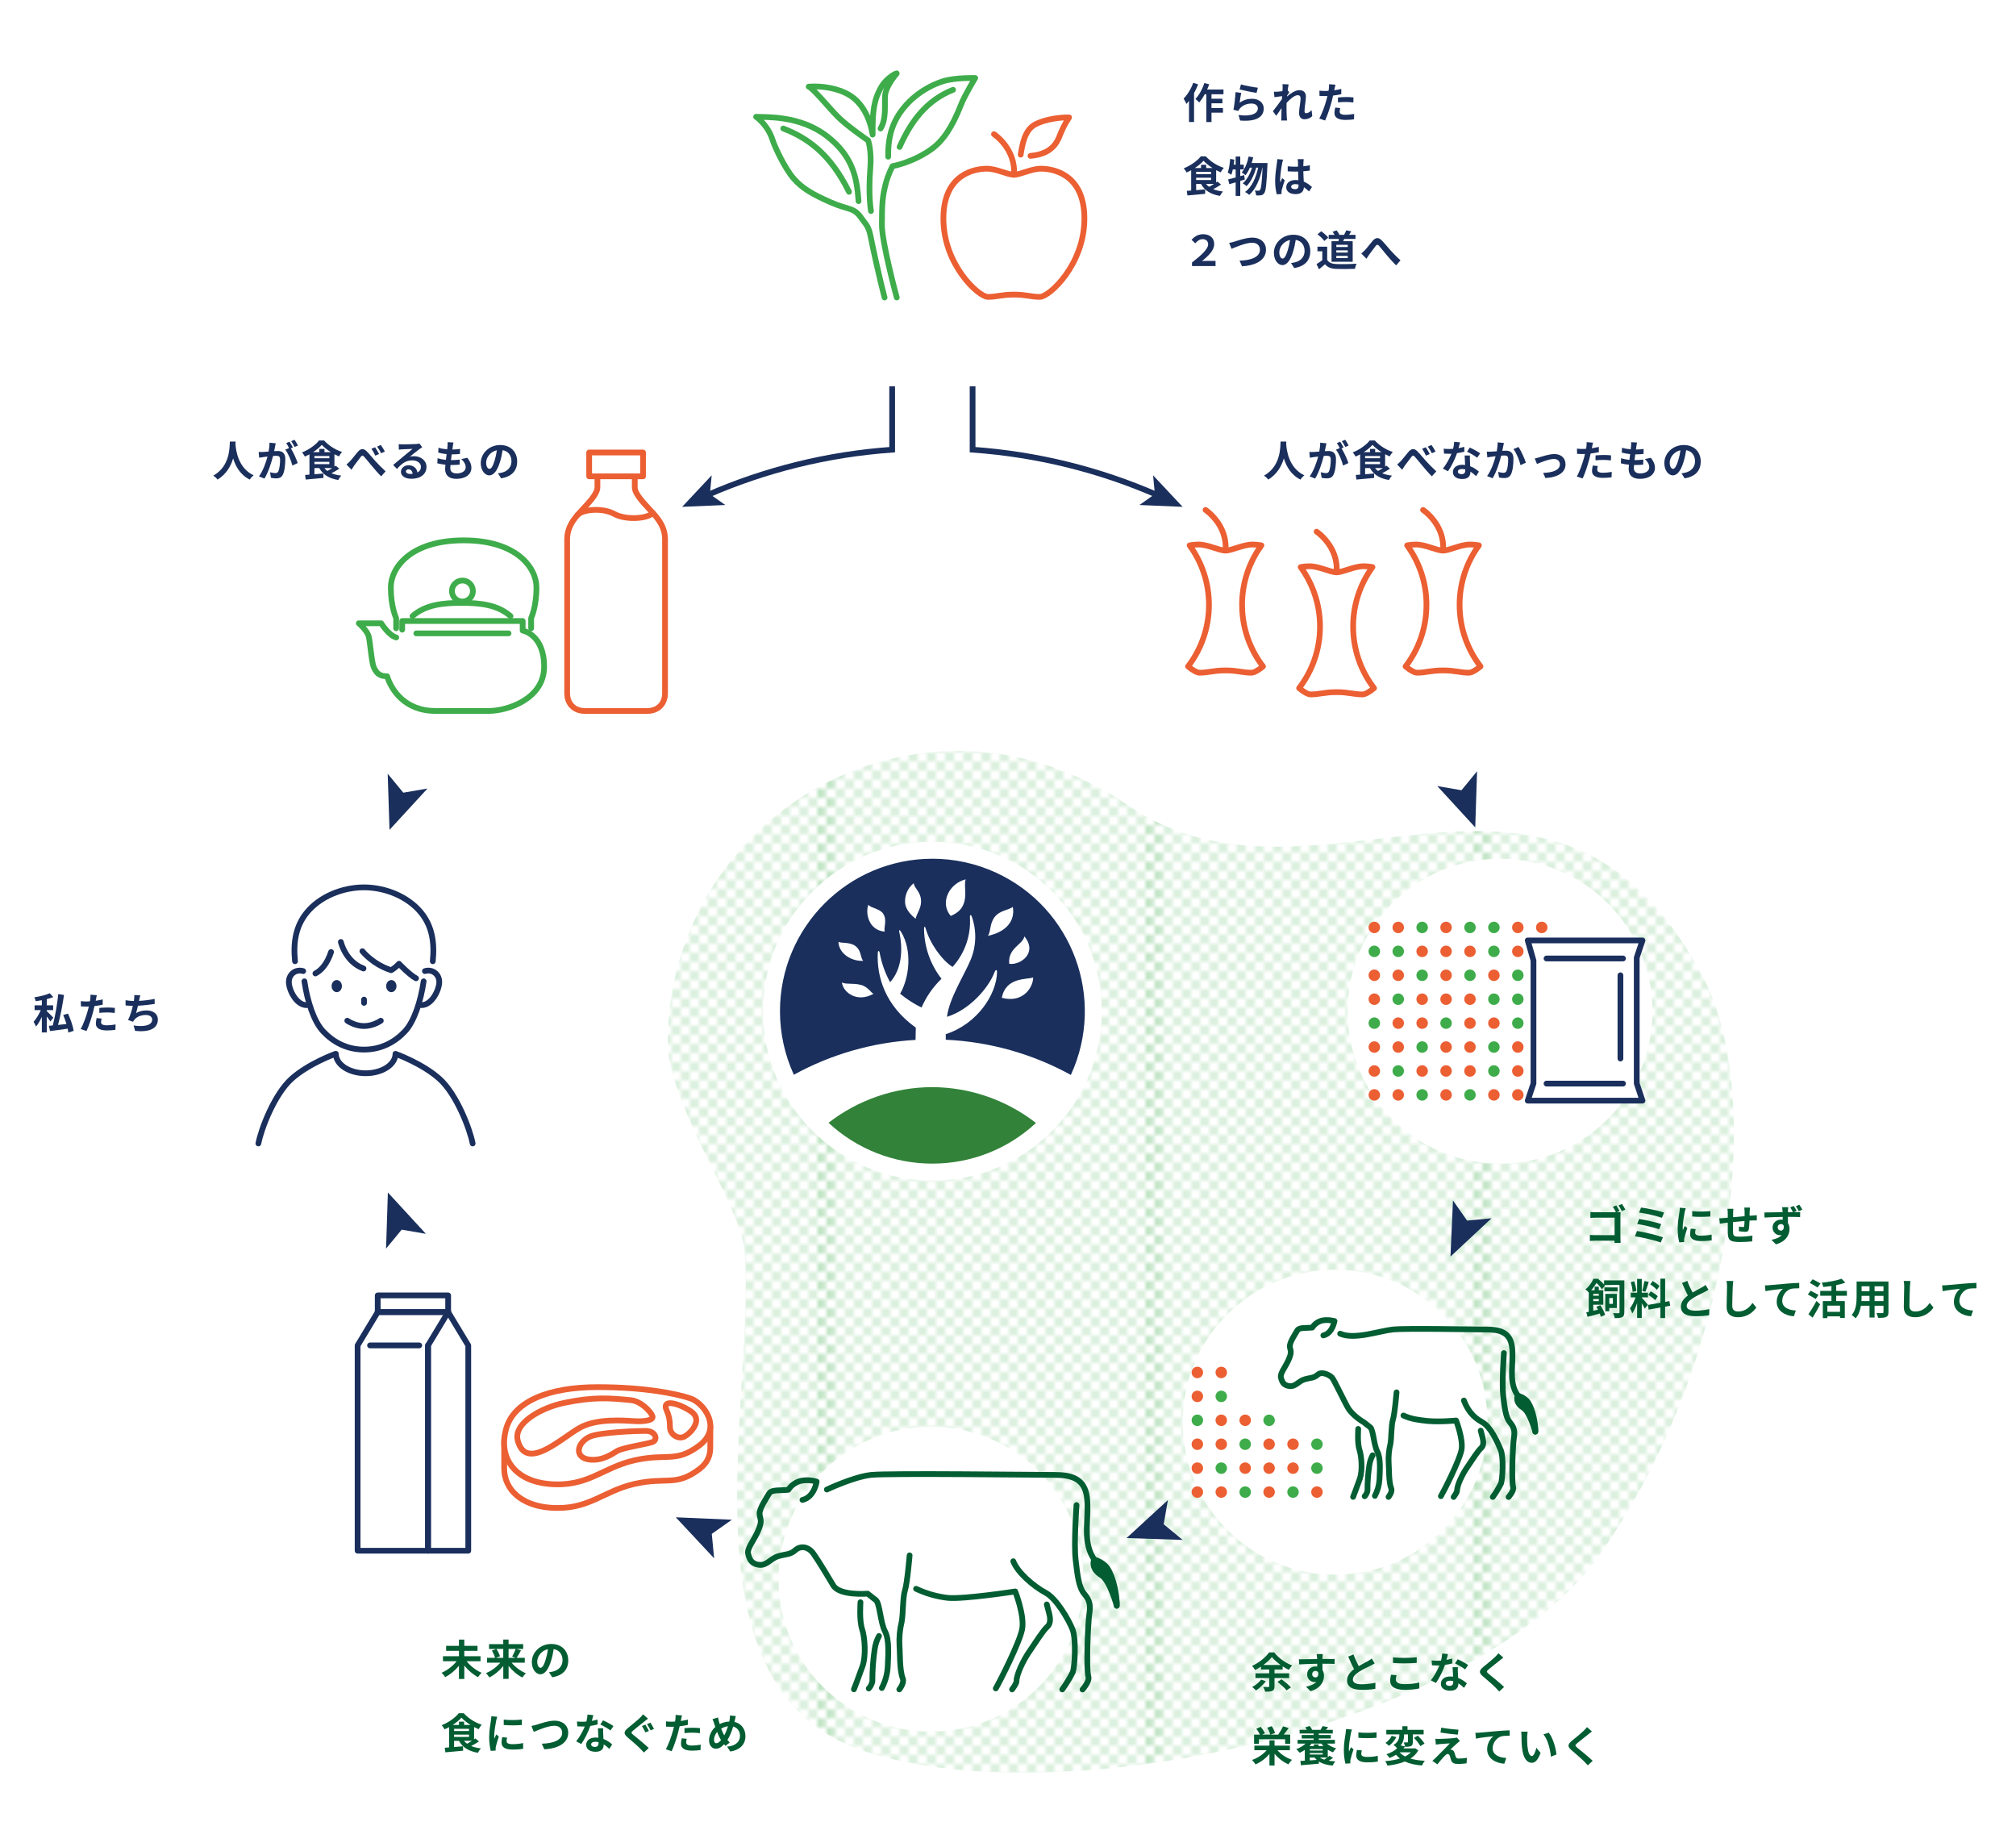 <svg xmlns="http://www.w3.org/2000/svg" xmlns:xlink="http://www.w3.org/1999/xlink" id="_レイヤー_2" viewBox="0 0 1194.75 1094.28"><defs><style>.cls-1,.cls-2,.cls-3,.cls-4,.cls-5,.cls-6,.cls-7,.cls-8{fill:none;}.cls-9{fill:#eb5f33;}.cls-2,.cls-3,.cls-4,.cls-10,.cls-5,.cls-11,.cls-12,.cls-6,.cls-7{stroke-width:3.4px;}.cls-2,.cls-3,.cls-10,.cls-5,.cls-11,.cls-12,.cls-6{stroke-linejoin:round;}.cls-2,.cls-3,.cls-10,.cls-5,.cls-11,.cls-12,.cls-6,.cls-7{stroke-linecap:round;}.cls-2,.cls-8{stroke:#3eac4a;}.cls-13{fill:url(#USGS_19_浸水);}.cls-3,.cls-10{stroke:#eb5f33;}.cls-4,.cls-5,.cls-11,.cls-7{stroke:#1a2f5c;}.cls-4,.cls-7{stroke-miterlimit:10;}.cls-10,.cls-14,.cls-11{fill:#fff;}.cls-15{fill:#328239;}.cls-16{fill:#3eac4a;}.cls-17{fill:#1a2f5c;}.cls-18,.cls-12{fill:#035d32;}.cls-12,.cls-6{stroke:#035d32;}.cls-19{clip-path:url(#clippath);}.cls-8{stroke-dasharray:2 2;stroke-width:.37px;}</style><pattern id="USGS_19_浸水" x="0" y="0" width="72" height="72" patternTransform="translate(12151.11 10613.93) scale(2.7)" patternUnits="userSpaceOnUse" viewBox="0 0 72 72"><rect class="cls-1" width="72" height="72"></rect><line class="cls-8" x1="71" y1="71" x2="144.44" y2="71"></line><line class="cls-8" x1="71" y1="67" x2="144.44" y2="67"></line><line class="cls-8" x1="71" y1="63" x2="144.44" y2="63"></line><line class="cls-8" x1="71" y1="59" x2="144.44" y2="59"></line><line class="cls-8" x1="71" y1="55" x2="144.44" y2="55"></line><line class="cls-8" x1="71" y1="51" x2="144.44" y2="51"></line><line class="cls-8" x1="71" y1="47" x2="144.44" y2="47"></line><line class="cls-8" x1="71" y1="43" x2="144.44" y2="43"></line><line class="cls-8" x1="71" y1="39" x2="144.44" y2="39"></line><line class="cls-8" x1="71" y1="35" x2="144.44" y2="35"></line><line class="cls-8" x1="71" y1="31" x2="144.44" y2="31"></line><line class="cls-8" x1="71" y1="27" x2="144.44" y2="27"></line><line class="cls-8" x1="71" y1="23" x2="144.44" y2="23"></line><line class="cls-8" x1="71" y1="19" x2="144.44" y2="19"></line><line class="cls-8" x1="71" y1="15" x2="144.44" y2="15"></line><line class="cls-8" x1="71" y1="11" x2="144.44" y2="11"></line><line class="cls-8" x1="71" y1="7" x2="144.44" y2="7"></line><line class="cls-8" x1="71" y1="3" x2="144.44" y2="3"></line><line class="cls-8" x1="-1" y1="71" x2="72.44" y2="71"></line><line class="cls-8" x1="-1" y1="67" x2="72.44" y2="67"></line><line class="cls-8" x1="-1" y1="63" x2="72.44" y2="63"></line><line class="cls-8" x1="-1" y1="59" x2="72.44" y2="59"></line><line class="cls-8" x1="-1" y1="55" x2="72.44" y2="55"></line><line class="cls-8" x1="-1" y1="51" x2="72.44" y2="51"></line><line class="cls-8" x1="-1" y1="47" x2="72.44" y2="47"></line><line class="cls-8" x1="-1" y1="43" x2="72.44" y2="43"></line><line class="cls-8" x1="-1" y1="39" x2="72.44" y2="39"></line><line class="cls-8" x1="-1" y1="35" x2="72.44" y2="35"></line><line class="cls-8" x1="-1" y1="31" x2="72.44" y2="31"></line><line class="cls-8" x1="-1" y1="27" x2="72.44" y2="27"></line><line class="cls-8" x1="-1" y1="23" x2="72.44" y2="23"></line><line class="cls-8" x1="-1" y1="19" x2="72.44" y2="19"></line><line class="cls-8" x1="-1" y1="15" x2="72.44" y2="15"></line><line class="cls-8" x1="-1" y1="11" x2="72.44" y2="11"></line><line class="cls-8" x1="-1" y1="7" x2="72.44" y2="7"></line><line class="cls-8" x1="-1" y1="3" x2="72.44" y2="3"></line><line class="cls-8" x1="1.04" y1="69" x2="74.48" y2="69"></line><line class="cls-8" x1="1.04" y1="65" x2="74.48" y2="65"></line><line class="cls-8" x1="1.04" y1="61" x2="74.48" y2="61"></line><line class="cls-8" x1="1.04" y1="57" x2="74.48" y2="57"></line><line class="cls-8" x1="1.04" y1="53" x2="74.48" y2="53"></line><line class="cls-8" x1="1.04" y1="49" x2="74.48" y2="49"></line><line class="cls-8" x1="1.04" y1="45" x2="74.48" y2="45"></line><line class="cls-8" x1="1.04" y1="41" x2="74.48" y2="41"></line><line class="cls-8" x1="1.04" y1="37" x2="74.48" y2="37"></line><line class="cls-8" x1="1.04" y1="33" x2="74.48" y2="33"></line><line class="cls-8" x1="1.04" y1="29" x2="74.48" y2="29"></line><line class="cls-8" x1="1.04" y1="25" x2="74.48" y2="25"></line><line class="cls-8" x1="1.04" y1="21" x2="74.48" y2="21"></line><line class="cls-8" x1="1.04" y1="17" x2="74.48" y2="17"></line><line class="cls-8" x1="1.04" y1="13" x2="74.48" y2="13"></line><line class="cls-8" x1="1.04" y1="9" x2="74.48" y2="9"></line><line class="cls-8" x1="1.04" y1="5" x2="74.48" y2="5"></line><line class="cls-8" x1="1.04" y1="1" x2="74.48" y2="1"></line><line class="cls-8" x1="-73" y1="71" x2=".44" y2="71"></line><line class="cls-8" x1="-73" y1="67" x2=".44" y2="67"></line><line class="cls-8" x1="-73" y1="63" x2=".44" y2="63"></line><line class="cls-8" x1="-73" y1="59" x2=".44" y2="59"></line><line class="cls-8" x1="-73" y1="55" x2=".44" y2="55"></line><line class="cls-8" x1="-73" y1="51" x2=".44" y2="51"></line><line class="cls-8" x1="-73" y1="47" x2=".44" y2="47"></line><line class="cls-8" x1="-73" y1="43" x2=".44" y2="43"></line><line class="cls-8" x1="-73" y1="39" x2=".44" y2="39"></line><line class="cls-8" x1="-73" y1="35" x2=".44" y2="35"></line><line class="cls-8" x1="-73" y1="31" x2=".44" y2="31"></line><line class="cls-8" x1="-73" y1="27" x2=".44" y2="27"></line><line class="cls-8" x1="-73" y1="23" x2=".44" y2="23"></line><line class="cls-8" x1="-73" y1="19" x2=".44" y2="19"></line><line class="cls-8" x1="-73" y1="15" x2=".44" y2="15"></line><line class="cls-8" x1="-73" y1="11" x2=".44" y2="11"></line><line class="cls-8" x1="-73" y1="7" x2=".44" y2="7"></line><line class="cls-8" x1="-73" y1="3" x2=".44" y2="3"></line><line class="cls-8" x1="-70.96" y1="69" x2="2.48" y2="69"></line><line class="cls-8" x1="-70.96" y1="65" x2="2.48" y2="65"></line><line class="cls-8" x1="-70.96" y1="61" x2="2.48" y2="61"></line><line class="cls-8" x1="-70.96" y1="57" x2="2.48" y2="57"></line><line class="cls-8" x1="-70.96" y1="53" x2="2.48" y2="53"></line><line class="cls-8" x1="-70.96" y1="49" x2="2.48" y2="49"></line><line class="cls-8" x1="-70.96" y1="45" x2="2.48" y2="45"></line><line class="cls-8" x1="-70.96" y1="41" x2="2.48" y2="41"></line><line class="cls-8" x1="-70.96" y1="37" x2="2.48" y2="37"></line><line class="cls-8" x1="-70.96" y1="33" x2="2.48" y2="33"></line><line class="cls-8" x1="-70.96" y1="29" x2="2.48" y2="29"></line><line class="cls-8" x1="-70.96" y1="25" x2="2.48" y2="25"></line><line class="cls-8" x1="-70.96" y1="21" x2="2.48" y2="21"></line><line class="cls-8" x1="-70.96" y1="17" x2="2.48" y2="17"></line><line class="cls-8" x1="-70.96" y1="13" x2="2.48" y2="13"></line><line class="cls-8" x1="-70.96" y1="9" x2="2.48" y2="9"></line><line class="cls-8" x1="-70.96" y1="5" x2="2.48" y2="5"></line><line class="cls-8" x1="-70.96" y1="1" x2="2.48" y2="1"></line></pattern><clipPath id="clippath"><rect class="cls-1" x="462.24" y="508.82" width="180.65" height="180.65"></rect></clipPath></defs><g id="_レイヤー_1-2"><path class="cls-13" d="M1009.22,578.95c-88.26-167.49-228.75-26.02-339.87-101.25-29.06-19.67-63.34-32.75-101.11-32.75-95.25,0-172.47,77.22-172.47,172.47,0,37.2,43.54,97.1,45.53,124.06,6.59,89.3-40.81,259.59,71.18,296.23,119.55,39.12,364.3-16,435.26-116.13,77.58-109.48,99.68-270.15,61.48-342.64Z"></path><circle class="cls-14" cx="552.56" cy="599.14" r="100.39"></circle><circle class="cls-14" cx="556.67" cy="109.86" r="100.36"></circle><circle class="cls-14" cx="216.14" cy="599.14" r="90.32"></circle><circle class="cls-14" cx="888.98" cy="599.14" r="90.32"></circle><circle class="cls-14" cx="297.21" cy="854.49" r="90.32"></circle><circle class="cls-14" cx="792.08" cy="363.25" r="90.32"></circle><circle class="cls-14" cx="551.68" cy="935.7" r="90.32"></circle><circle class="cls-14" cx="791.21" cy="842.67" r="90.32"></circle><circle class="cls-14" cx="319.99" cy="364.21" r="90.32"></circle><g class="cls-19"><path id="_パス_26" class="cls-15" d="M491.02,665.27c16.7,15.58,38.69,24.23,61.53,24.2,22.78.03,44.72-8.57,61.4-24.08-17.61-13.69-39.25-21.16-61.55-21.24-22.23.08-43.81,7.51-61.38,21.12"></path><path id="_パス_27" class="cls-17" d="M552.56,508.82c-49.9.02-90.34,40.49-90.32,90.39,0,12.98,2.81,25.8,8.21,37.6,22.21-12.17,46.86-19.23,72.15-20.64-.02-1.84.08-4.73.15-7.25-18.35-13.15-23.15-30.24-22.57-44.19.07-1.58.89-1.68,1.14-.14,1.13,6.09,3.22,11.96,6.19,17.39,6.56-7.25,7.88-18.57,5.45-29.62-.3-1.39.12-1.72,1.08-.15,6.69,11.05,4.88,27.11-.6,36.59,3.89,3.22,8.15,5.97,12.69,8.19,2.78-6.4,6.8-12.19,11.83-17.03-6.59-8.46-10.22-18.84-10.35-29.56-.04-1.48.55-1.79,1.01-.15,2.39,8.56,9.57,18.76,15.9,22.67,7.27-8.03,10.97-18.65,10.28-29.46-.04-1.67.72-1.63,1.18-.19,2.88,8.28,2.62,17.33-.74,25.43-3.7,8.95-12.74,22.86-14.02,33.79,13.55-4.18,24.73-17.33,28.16-26.4.68-1.81,1.52-1.7,1.48.09-.27,12.67-11.29,30.35-30.37,36.6v3.29c25.98,1.19,51.34,8.33,74.13,20.86,20.85-45.34,1.01-98.99-44.33-119.85-11.83-5.44-24.7-8.26-37.73-8.27M506.97,560.55c3.7,2.85,2.75,6.78,4.62,8.75-6.59.47-14.5-4.05-14.68-11.25,1.48.97,6.82,0,10.05,2.5M498.95,582.02c1.64,1.44,6.67.29,11.4,1.59,4.33,1.19,6.09,5.09,7.42,5.19-10.22,5.78-18.4-1.23-18.82-6.78M524.42,551.98c-3.42-.12-6.56-1.91-8.41-4.79-2.03-3.31-2.57-7.32-1.48-11.05,1.87,1.95,6.89,2.32,8.79,5.14,2.75,4.07.07,8.6,1.09,10.71M542.68,544.35c-2.08-1.53-5.84-4.97-6.27-9.18-.39-4.56,1.53-9.02,5.11-11.88.3,3.2,4.33,5.03,4.35,10.88,0,4.2-2.82,7.56-3.19,10.18M563.41,542.7c-6.52-7.63-1.18-19.14,8.92-21.67-1.88,4.67,3.84,16.62-8.92,21.67M607.09,554.84c8.03,9.66-2.21,17.18-8.98,16.25-.97-9.37,8.02-11.29,8.98-16.25M585.41,554.51c1.93-2.37.87-6.94,4.04-11.13,3.04-4.02,8.5-4.15,10.79-6.01,1.44,8.14-3.78,14.84-14.83,17.14M593.7,591.22c2.43-12.36,14.68-10.69,18.58-12.05.14,5.14-5.47,15.53-18.58,12.05"></path></g><polyline class="cls-5" points="265.59 777.45 223.85 777.45 211.93 797.19 211.93 918.84 253.66 918.84 253.66 797.19"></polyline><polygon class="cls-5" points="277.51 797.19 265.59 777.45 253.66 797.19 253.66 858.02 253.66 918.84 265.59 918.84 277.51 918.84 277.51 858.02 277.51 797.19"></polygon><rect class="cls-5" x="223.85" y="767.56" width="41.74" height="9.88"></rect><line class="cls-5" x1="248.45" y1="797.19" x2="219.29" y2="797.19"></line><path class="cls-10" d="M298.77,854.44c0-17.18,26.44-18.53,55.29-18.53,28.85,0,59.06,6.42,66.93,9.04,0,6.83-.05,5.78-.05,12.82,0,4.3-1.32,8.84-6.56,12.77-13.99,10.49-19.23,4.37-38.46,8.74-18.93,4.3-27.47,16.1-50.7,13.99-15.8-1.44-26.42-10.29-26.42-23.31,0-4.46-.02-10.42-.02-15.52Z"></path><path class="cls-10" d="M299.86,846.93c4.37-16.61,25.35-25.02,54.2-25.02,28.85,0,47.21,4.04,55.07,6.66,7.87,2.62,19.23,17.48,5.25,27.97-13.99,10.49-19.23,4.37-38.46,8.74s-27.47,16.1-50.7,13.99c-19.23-1.75-30.05-14.51-25.35-32.35Z"></path><path class="cls-10" d="M306.86,853.62c-2.83-10.38,14.12-19.58,27.3-22.34,17.79-3.72,26.89-2.9,39.71-1.65,6.19.6,12,7.03,12.82,9.51s-4.96,3.31-11.17,2.9c-6.21-.41-22.34-1.65-32.27,4.14-11.42,6.66-31.44,25.65-36.4,7.45Z"></path><path class="cls-10" d="M349.05,864.79c-9.1-1.24-7.03-10.34.83-13.65,5.63-2.37,26.48-3.31,32.68-3.31,6.21,0,7.45,5.38,4.14,6.62-3.31,1.24-17.79,3.31-21.1,5.38-3.31,2.07-9.12,5.98-16.55,4.96Z"></path><path class="cls-10" d="M394.97,835.42c1.48,3.39,2.07,6.21,2.07,10.34s4.96,7.45,8.69,5.38c3.72-2.07,11.17-9.93,3.72-14.89-7.45-4.96-17.37-7.45-14.48-.83Z"></path><path id="_パス_1" class="cls-6" d="M490.03,882.58s15.98-7.58,26.29-8.67c10.31-1.09,98.31,0,108.35,0,10.04,0,18.17,1.91,19.53,13.53,1.36,11.62-2.73,24.66,3.27,34.97,6.01,10.31,14.89,18.44,14.35,29.02"></path><path id="_パス_2" class="cls-6" d="M637.98,891.8s-1.64,22.75-.54,32.24c1.09,9.49,1.91,16.53,5.13,20.35,3.27,3.82,3.82,6.76,3,11.95-.82,5.13-1.96,32.18-.54,37.26.76,2.73-3.49,7.47-3.49,7.47"></path><path id="_パス_3" class="cls-6" d="M629.53,1001.03c2.37-3.26,4.46-6.71,6.27-10.31,1.09-3,2.18-19.53-.27-25.48-2.46-5.95-9.49-18.06-15.77-21.44-7.58-4.09-16.8-12.22-19.26-18.72"></path><path id="_パス_4" class="cls-6" d="M539.07,921.59s-1.36,16.26-2.73,20.62c-1.36,4.31-1.09,13.53-1.91,18.44-1.18,4.78-1.64,9.71-1.36,14.62.38,3.98-.05,14.24,1.96,19.31,1.04,2.67-2.07,6.44-2.07,6.44"></path><path id="_パス_5" class="cls-6" d="M522.6,1000.2c2.04-3.87,3.23-8.13,3.49-12.49.27-6.76,1.09-15.98-1.64-21.17-2.73-5.13-3-16.53-5.4-18.44-2.45-1.91-4.86-3.82-4.86-3.82,0,0-16.53,1.42-20.35-4.86-2.67-4.47-8.4-14.07-11.67-18.72-3.27-4.64-7.86-4.86-10.86-2.18-3,2.73-5.4,2.18-10.04,3.55-4.64,1.36-6.76,5.68-11.4,5.13-4.58-.54-5.68-3.27-6.49-6.49-.82-3.27,3.27-7.58,5.95-13.8,2.68-6.22,1.09-6.49.82-9.77s4.31-9.77,5.68-12.22c1.37-2.45,6.71-1.64,11.36-2.18,1.78-2.78,4.61-4.73,7.84-5.4,2.98-.51,6.05-.32,8.95.54,0,0-1.36,9.22-8.4,10.86"></path><path id="_パス_6" class="cls-6" d="M542.89,941.39c5.99,2.83,12.4,4.66,18.99,5.4,9.77.82,39.77-3.82,39.77-3.82,0,0,5.68,14.35,4.09,22.48-1.64,8.13-13.2,30.88-15.6,34.97"></path><path id="_パス_7" class="cls-6" d="M599.79,1001.02s2.62-3.38,2.62-4.8c0-4.31,4.36-12.83,7.09-16.86,4.58-6.76,8.67-13.25,11.13-15.44,2.46-2.19,1.64-5.95,1.09-8.13-.54-2.18-1.36-5.13-1.36-5.13"></path><path id="_パス_8" class="cls-6" d="M509.94,949.36c0,.82-.76,10.75.98,15.98,1.58,4.69,2.4,15.6.27,21.82-2.18,6.22-5.13,13.8-5.13,13.8"></path><path id="_パス_9" class="cls-6" d="M514.86,1000.47c1.06-1.17,1.8-2.6,2.13-4.15-.02-6.5.45-12.99,1.42-19.42.4-2.64,1.24-5.18,2.51-7.53"></path><path id="_パス_10" class="cls-12" d="M648.45,924.1c2.48.64,4.75,1.89,6.6,3.66,3.44,3.27,6.87,14.3,6.76,23.68,0,0-3.87-14.72-9.06-18.06-5.18-3.27-5.18-6.93-4.31-9.28Z"></path><path class="cls-3" d="M843.37,302.17s13.08,8.65,11.82,24.05"></path><path class="cls-3" d="M865,358.39c0-13.17,4.26-25.35,11.46-35.24-2.17-.41-4.04-.51-5.24-.51-5.7,0-12.24,3.59-16.03,3.59s-10.34-3.59-16.04-3.59c-1.21,0-3.07.1-5.24.51,7.2,9.9,11.46,22.07,11.46,35.24,0,13.73-4.63,26.38-12.39,36.49,2.89,2.4,5.38,3.71,6.81,3.71,5.49,0,8.02-1.35,15.4-1.35s9.92,1.35,15.4,1.35c1.43,0,3.92-1.31,6.81-3.71-7.76-10.11-12.39-22.76-12.39-36.49Z"></path><path class="cls-3" d="M780.27,315.04s13.08,8.65,11.82,24.05"></path><path class="cls-3" d="M801.91,371.26c0-13.17,4.26-25.35,11.46-35.24-2.17-.41-4.04-.51-5.24-.51-5.7,0-12.24,3.59-16.03,3.59-3.8,0-10.34-3.59-16.04-3.59-1.21,0-3.07.1-5.24.51,7.2,9.9,11.46,22.07,11.46,35.24,0,13.73-4.63,26.38-12.39,36.49,2.89,2.4,5.38,3.71,6.81,3.71,5.49,0,8.02-1.35,15.4-1.35,7.38,0,9.92,1.35,15.4,1.35,1.43,0,3.92-1.31,6.81-3.71-7.76-10.11-12.39-22.76-12.39-36.49Z"></path><path class="cls-3" d="M714.46,302.17s13.08,8.65,11.82,24.05"></path><path class="cls-3" d="M736.1,358.39c0-13.17,4.26-25.35,11.46-35.24-2.17-.41-4.04-.51-5.24-.51-5.7,0-12.24,3.59-16.03,3.59s-10.34-3.59-16.04-3.59c-1.21,0-3.07.1-5.24.51,7.2,9.9,11.46,22.07,11.46,35.24,0,13.73-4.63,26.38-12.39,36.49,2.89,2.4,5.38,3.71,6.81,3.71,5.49,0,8.02-1.35,15.4-1.35s9.92,1.35,15.4,1.35c1.43,0,3.92-1.31,6.81-3.71-7.76-10.11-12.39-22.76-12.39-36.49Z"></path><circle class="cls-9" cx="814.47" cy="648.75" r="3.4"></circle><circle class="cls-9" cx="828.64" cy="648.75" r="3.4"></circle><circle class="cls-16" cx="842.82" cy="648.75" r="3.4"></circle><circle class="cls-9" cx="856.99" cy="648.75" r="3.4"></circle><circle class="cls-16" cx="871.17" cy="648.75" r="3.4"></circle><circle class="cls-9" cx="885.34" cy="648.75" r="3.4"></circle><circle class="cls-9" cx="899.52" cy="648.75" r="3.4"></circle><circle class="cls-9" cx="913.69" cy="648.75" r="3.4"></circle><circle class="cls-9" cx="814.47" cy="634.58" r="3.4"></circle><circle class="cls-16" cx="828.64" cy="634.58" r="3.4"></circle><circle class="cls-9" cx="842.82" cy="634.58" r="3.4"></circle><circle class="cls-9" cx="856.99" cy="634.58" r="3.4"></circle><circle class="cls-9" cx="871.17" cy="634.58" r="3.4"></circle><circle class="cls-16" cx="885.34" cy="634.58" r="3.4"></circle><circle class="cls-9" cx="899.52" cy="634.58" r="3.4"></circle><circle class="cls-9" cx="913.69" cy="634.58" r="3.4"></circle><circle class="cls-9" cx="814.47" cy="620.4" r="3.4"></circle><circle class="cls-9" cx="828.64" cy="620.4" r="3.4"></circle><circle class="cls-16" cx="842.82" cy="620.4" r="3.4"></circle><circle class="cls-9" cx="856.99" cy="620.4" r="3.4"></circle><circle class="cls-9" cx="871.17" cy="620.4" r="3.4"></circle><circle class="cls-16" cx="885.34" cy="620.4" r="3.4"></circle><circle class="cls-9" cx="899.52" cy="620.4" r="3.4"></circle><circle class="cls-18" cx="913.69" cy="620.4" r="3.4"></circle><circle class="cls-16" cx="814.47" cy="606.23" r="3.4"></circle><circle class="cls-9" cx="828.64" cy="606.23" r="3.4"></circle><circle class="cls-9" cx="842.82" cy="606.23" r="3.4"></circle><circle class="cls-16" cx="856.99" cy="606.23" r="3.4"></circle><circle class="cls-9" cx="871.17" cy="606.23" r="3.4"></circle><circle class="cls-9" cx="885.34" cy="606.23" r="3.4"></circle><circle class="cls-16" cx="899.52" cy="606.23" r="3.4"></circle><circle class="cls-18" cx="913.69" cy="606.23" r="3.4"></circle><circle class="cls-9" cx="814.47" cy="592.05" r="3.4"></circle><circle class="cls-16" cx="828.64" cy="592.05" r="3.4"></circle><circle class="cls-9" cx="842.82" cy="592.05" r="3.4"></circle><circle class="cls-9" cx="856.99" cy="592.05" r="3.4"></circle><circle class="cls-9" cx="871.17" cy="592.05" r="3.4"></circle><circle class="cls-16" cx="885.34" cy="592.05" r="3.4"></circle><circle class="cls-16" cx="899.52" cy="592.05" r="3.4"></circle><circle class="cls-18" cx="913.69" cy="592.05" r="3.4"></circle><circle class="cls-9" cx="814.47" cy="577.88" r="3.4"></circle><circle class="cls-9" cx="828.64" cy="577.88" r="3.4"></circle><circle class="cls-16" cx="842.82" cy="577.88" r="3.4"></circle><circle class="cls-9" cx="856.99" cy="577.88" r="3.4"></circle><circle class="cls-16" cx="871.17" cy="577.88" r="3.4"></circle><circle class="cls-9" cx="885.34" cy="577.88" r="3.4"></circle><circle class="cls-16" cx="899.52" cy="577.88" r="3.4"></circle><circle class="cls-9" cx="913.69" cy="577.88" r="3.4"></circle><circle class="cls-16" cx="814.47" cy="563.7" r="3.4"></circle><circle class="cls-16" cx="828.64" cy="563.7" r="3.4"></circle><circle class="cls-9" cx="842.82" cy="563.7" r="3.4"></circle><circle class="cls-9" cx="856.99" cy="563.7" r="3.4"></circle><circle class="cls-9" cx="871.17" cy="563.7" r="3.4"></circle><circle class="cls-16" cx="885.34" cy="563.7" r="3.4"></circle><circle class="cls-9" cx="899.52" cy="563.7" r="3.4"></circle><circle class="cls-16" cx="913.69" cy="563.7" r="3.4"></circle><circle class="cls-9" cx="814.47" cy="549.53" r="3.4"></circle><circle class="cls-9" cx="828.64" cy="549.53" r="3.4"></circle><circle class="cls-16" cx="842.82" cy="549.53" r="3.4"></circle><circle class="cls-9" cx="856.99" cy="549.53" r="3.4"></circle><circle class="cls-16" cx="871.17" cy="549.53" r="3.4"></circle><circle class="cls-16" cx="885.34" cy="549.53" r="3.4"></circle><circle class="cls-9" cx="899.52" cy="549.53" r="3.4"></circle><circle class="cls-9" cx="913.69" cy="648.75" r="3.4"></circle><circle class="cls-16" cx="913.69" cy="634.58" r="3.4"></circle><circle class="cls-9" cx="913.69" cy="620.4" r="3.4"></circle><circle class="cls-9" cx="913.69" cy="606.23" r="3.4"></circle><circle class="cls-16" cx="913.69" cy="592.05" r="3.4"></circle><circle class="cls-9" cx="913.69" cy="549.53" r="3.4"></circle><polygon class="cls-11" points="973.39 557.23 905.39 557.23 908.79 569.14 908.79 641.95 905.39 652.16 973.39 652.16 969.98 641.95 969.98 567.44 973.39 557.23"></polygon><line class="cls-11" x1="916.53" y1="567.92" x2="961.85" y2="567.92"></line><line class="cls-11" x1="916.53" y1="642.05" x2="961.85" y2="642.05"></line><path class="cls-11" d="M960.33,577.88s0,46.96,0,49.33"></path><circle class="cls-9" cx="709.59" cy="884.09" r="3.4"></circle><circle class="cls-9" cx="723.77" cy="884.09" r="3.4"></circle><circle class="cls-16" cx="737.94" cy="884.09" r="3.4"></circle><circle class="cls-9" cx="752.12" cy="884.09" r="3.4"></circle><circle class="cls-16" cx="766.29" cy="884.09" r="3.4"></circle><circle class="cls-9" cx="780.47" cy="884.09" r="3.4"></circle><circle class="cls-9" cx="709.59" cy="869.91" r="3.4"></circle><circle class="cls-16" cx="723.77" cy="869.91" r="3.4"></circle><circle class="cls-9" cx="737.94" cy="869.91" r="3.4"></circle><circle class="cls-9" cx="752.12" cy="869.91" r="3.4"></circle><circle class="cls-9" cx="766.29" cy="869.91" r="3.4"></circle><circle class="cls-16" cx="780.47" cy="869.91" r="3.4"></circle><circle class="cls-9" cx="709.59" cy="855.74" r="3.4"></circle><circle class="cls-9" cx="723.77" cy="855.74" r="3.4"></circle><circle class="cls-16" cx="737.94" cy="855.74" r="3.4"></circle><circle class="cls-9" cx="752.12" cy="855.74" r="3.4"></circle><circle class="cls-9" cx="766.29" cy="855.74" r="3.4"></circle><circle class="cls-16" cx="780.47" cy="855.74" r="3.4"></circle><circle class="cls-16" cx="709.59" cy="841.56" r="3.4"></circle><circle class="cls-9" cx="723.77" cy="841.56" r="3.4"></circle><circle class="cls-9" cx="737.94" cy="841.56" r="3.4"></circle><circle class="cls-16" cx="752.12" cy="841.56" r="3.4"></circle><circle class="cls-9" cx="709.59" cy="827.39" r="3.4"></circle><circle class="cls-16" cx="723.77" cy="827.39" r="3.4"></circle><circle class="cls-9" cx="709.59" cy="813.21" r="3.4"></circle><circle class="cls-9" cx="723.77" cy="813.21" r="3.4"></circle><path id="_パス_1-2" class="cls-6" d="M794.22,790.24c8.33,3.75,23.11-1.62,31.15-2.47,8.04-.85,47.67,0,55.51,0,7.83,0,14.18,1.49,15.24,10.56,1.06,9.07-2.13,19.25,2.55,27.29,4.69,8.05,11.62,14.39,11.2,22.65"></path><path id="_パス_2-2" class="cls-6" d="M891.27,801.74s-1.28,17.76-.43,25.16,1.49,12.9,4,15.88c2.55,2.98,2.98,5.28,2.34,9.33-.64,4-1.53,25.12-.43,29.08.6,2.13-2.72,5.83-2.72,5.83"></path><path id="_パス_3-2" class="cls-6" d="M884.67,886.99c1.85-2.54,3.48-5.23,4.9-8.04.85-2.34,1.7-15.24-.21-19.89-1.92-4.64-6.02-13.72-10.93-16.36-5.92-3.19-8.95-7.79-10.87-12.86"></path><path id="_パス_4-2" class="cls-6" d="M827.65,824.99s-1.06,12.69-2.13,16.09c-1.06,3.36-.85,10.56-1.49,14.39-.92,3.73-1.28,7.58-1.06,11.41.3,3.11-.04,11.11,1.53,15.07.81,2.09-1.62,5.02-1.62,5.02"></path><path id="_パス_5-2" class="cls-6" d="M814.8,886.35c1.59-3.02,2.52-6.34,2.72-9.75.21-5.28.85-12.48-1.28-16.52-2.13-4-2.34-12.9-4.22-14.39-1.92-1.49-3.79-2.98-3.79-2.98,0,0-6.33-3.55-9.31-8.45-2.09-3.49-8.47-17.03-9.52-18.03-1.87-1.78-6.13-3.79-8.47-1.7-2.34,2.13-4.22,1.7-7.83,2.77-3.62,1.06-5.28,4.43-8.9,4-3.58-.43-4.43-2.55-5.07-5.07-.64-2.55,2.55-5.91,4.64-10.77,2.09-4.85.85-5.07.64-7.62-.21-2.55,3.36-7.62,4.43-9.54s5.24-1.28,8.86-1.7c1.39-2.17,3.6-3.69,6.12-4.22,2.33-.39,4.72-.25,6.98.43"></path><path id="_パス_5-3" class="cls-6" d="M790.82,782.8s-1.06,7.2-6.56,8.47"></path><path id="_パス_6-2" class="cls-6" d="M831.71,838.72c4.67,2.21,9.35,2.68,14.49,3.26,7.62.64,16.72-.3,16.72-.3,0,0,4.43,11.2,3.19,17.54-1.28,6.34-10.3,24.1-12.18,27.29"></path><path id="_パス_7-2" class="cls-6" d="M861.46,886.99s2.04-2.64,2.04-3.75c0-3.36,3.41-10.01,5.54-13.16,3.58-5.28,6.77-10.34,8.69-12.05,1.92-1.71,1.28-4.64.85-6.34-.43-1.7-1.06-4-1.06-4"></path><path id="_パス_8-2" class="cls-6" d="M804.92,846.67c0,.64-.6,8.39.77,12.48,1.23,3.66,1.87,12.18.21,17.03-1.7,4.85-4,10.77-4,10.77"></path><path id="_パス_9-2" class="cls-6" d="M808.75,886.56c.83-.91,1.4-2.03,1.66-3.24-.02-5.07.35-10.14,1.11-15.16.31-2.06.97-4.05,1.96-5.88"></path><path id="_パス_10-2" class="cls-12" d="M899.44,826.95c1.93.5,3.71,1.48,5.15,2.85,2.68,2.55,5.36,11.16,5.28,18.48,0,0-3.02-11.49-7.07-14.09-4.04-2.55-4.04-5.41-3.36-7.24Z"></path><path class="cls-4" d="M528.73,228.9v37.55c-38.59,2.72-75.37,12.01-109.22,26.76"></path><polygon class="cls-17" points="404.27 300.31 421.77 281.63 420.7 292.77 429.84 299.23 404.27 300.31"></polygon><path class="cls-4" d="M685.61,293.21c-33.86-14.74-70.63-24.03-109.22-26.76v-37.55"></path><polygon class="cls-17" points="700.85 300.31 683.35 281.63 684.42 292.77 675.27 299.23 700.85 300.31"></polygon><polygon class="cls-17" points="874.28 490.26 875.36 457 866.11 468.24 851.77 465.76 874.28 490.26"></polygon><polygon class="cls-17" points="859.59 744.55 883.93 721.86 869.44 723.22 861.08 711.31 859.59 744.55"></polygon><polygon class="cls-17" points="667.63 911.34 700.89 912.43 689.66 903.17 692.13 888.83 667.63 911.34"></polygon><polygon class="cls-17" points="400.49 899.04 423.22 923.34 421.83 908.85 433.73 900.47 400.49 899.04"></polygon><polygon class="cls-17" points="229.87 706.57 228.79 739.83 238.05 728.6 252.39 731.07 229.87 706.57"></polygon><polygon class="cls-17" points="230.84 491.7 229.76 458.45 239.01 469.68 253.35 467.21 230.84 491.7"></polygon><path class="cls-2" d="M508.8,119.19c-.97-13.3-2.97-26.43-18.85-38.62-15.88-12.19-35.62-11.07-41.86-11.36,0,0,6.81,4.54,9.74,13.63,1.43,4.45,7.23,16.76,12.33,22.72,5.1,5.95,11.15,9.46,22.07,14.28,10.91,4.82,13.83,2.73,18.5,9.74,1.95,2.92,3.92,4.05,5.13,10.05,4.25,21.05,8.37,36.66,8.37,36.66"></path><path class="cls-2" d="M464.19,76.14c14.28,5.52,27.82,14.92,38.96,37.53"></path><path class="cls-2" d="M531.45,176.28s-8.8-32.38-8.8-43.1c0-12.49.36-17.06,2.34-24.6,1.39-5.3,3.95-10.12,3.95-10.12,0,0,11.78-2.02,23.04-10.06,6.81-4.87,12.33-12.98,17.52-26.28,2.2-5.65,8.44-15.9,8.44-15.9,0,0-12.06-.34-19.15,1.95-12.55,4.06-22.24,12.67-27.34,21.74-5.1,9.07-5.08,18.12-5.08,22.94"></path><path class="cls-2" d="M516.17,125.05s-1.7-9.39-.4-25.29c.88-10.74-1.3-16.55-1.3-16.55,0,0-12.31-8.4-17.85-13.95-5.54-5.55-14.73-16.97-17.36-17.91,8.2-.62,17.86.99,24.56,5.26,13.24,8.43,13.37,27.41,13.34,22.31-.09-12.5.56-19.71,5.31-27.69,3.36-5.65,9.91-8.57,8.88-7.6,0,0-6.39,7.26-6.81,12.98-.42,5.72.88,13.7-2.69,19.54"></path><path class="cls-2" d="M533.13,87.07c6.8-15.31,16-27.62,31.67-33.86"></path><path class="cls-3" d="M600.88,174.56c7.38,0,9.92,1.35,15.4,1.35,5.49,0,26.37-18.99,26.37-46.42,0-27.43-20.04-29.54-25.74-29.54s-12.24,3.59-16.04,3.59c-3.8,0-10.34-3.59-16.04-3.59s-25.74,2.11-25.74,29.54c0,27.43,20.89,46.42,26.37,46.42s8.02-1.35,15.4-1.35Z"></path><path class="cls-3" d="M589.07,79.5s13.08,8.65,11.82,24.05"></path><path class="cls-3" d="M604.89,91.64c.94-5.78,2.25-14.27,8.24-17.71,5.99-3.43,15.96-4.52,20.45-4.34-3,4.52-4.17,7.45-6.03,11.93-3,7.23-8.99,10.12-16.86,10.84"></path><path class="cls-5" d="M249.77,595.57c6.21,0,10.55-9.11,10.55-13.75s-4.19-7.76-8.5-6.42"></path><path class="cls-5" d="M181.73,595.57c-6.21,0-10.55-9.11-10.55-13.75s4.19-7.76,8.5-6.42"></path><path class="cls-7" d="M225.69,604.79s-4.45,3.17-9.94,3.17c-5.49,0-9.94-3.17-9.94-3.17"></path><path class="cls-5" d="M202,558.13s2.65,11.76,13.42,15.73"></path><path class="cls-5" d="M196.21,564.1c-2.38,7.19-5.95,10.97-9.28,12.69"></path><path class="cls-5" d="M251.07,581.46c-1.69,11.61-5.54,23.72-11.08,29.63-5.82,6.21-13.89,10.81-24.25,10.81-10.35,0-18.43-4.6-24.25-10.81-5.55-5.92-9.39-18.02-11.08-29.63"></path><line class="cls-5" x1="215.74" y1="594.23" x2="215.74" y2="592.28"></line><path class="cls-5" d="M153.12,677.53c1.66-8.64,9.48-29.13,19.65-38.29,10.17-9.15,26.09-14.82,26.09-14.82h.19c0,6.36,7.9,11.51,17.66,11.51,9.75,0,17.66-5.15,17.66-11.51,0,0,15.92,5.67,26.09,14.82,10.17,9.15,17.98,29.64,19.65,38.29"></path><ellipse class="cls-17" cx="199.57" cy="584.29" rx="3.06" ry="3.59"></ellipse><ellipse class="cls-17" cx="231.91" cy="584.29" rx="3.06" ry="3.59"></ellipse><path class="cls-5" d="M214.76,563.6s6.13,7.78,17.06,11.26c2.65-1.49,4.64-3.81,4.64-3.81,0,0,6.29,6.63,10.1,8.61"></path><path class="cls-5" d="M256.48,569.56c1.16-11.37-.5-20.87-6.96-28.82-7.59-9.34-20.89-14.96-33.86-14.96-12.97,0-26.27,5.61-33.86,14.96-6.46,7.95-8.12,17.45-6.96,28.82"></path><path class="cls-2" d="M234.83,377.71c-4.33-1.08-8.93-8.39-8.93-8.39h-13.25s5.14,4.33,5.95,8.11c.81,3.79,1.68,15.35,2.98,18.12,1.89,4.06,4.06,5.14,7.84,5.14,2.43,7.84,10.28,20.56,28.67,20.56,18.39,0,20.83,0,31.65,0,10.82,0,32.73-7.03,32.73-26.24,0-19.21-12.71-21.37-12.71-21.37v-5.68s-71.41,0-71.41,0v5.14"></path><path class="cls-2" d="M302.55,365.04c-7.79-6.76-17.92-7.82-29.04-7.82-11.12,0-21.26,1.06-29.04,7.82"></path><path class="cls-2" d="M314.77,372.28c0-3.16,0-6.05,0-6.05,0,0,3.16-6.58,3.16-18.16,0-11.58-11.58-27.9-43.16-27.9-31.58,0-43.16,16.32-43.16,27.9s3.16,18.16,3.16,18.16v6.05"></path><line class="cls-2" x1="246.73" y1="375.28" x2="301.37" y2="375.28"></line><circle class="cls-2" cx="274.05" cy="350.2" r="6.22"></circle><path class="cls-3" d="M383.61,421.26c6.44,0,10.51-4.32,10.51-10.51,0-6.19,0-82.81,0-91.29,0-8.48-5.87-14.02-9.13-17.61-3.26-3.59-8.8-9.13-8.8-13.04,0-3.91,0-10.11,0-10.11h-22.14s0,6.19,0,10.11-5.54,9.45-8.8,13.04c-3.26,3.59-9.13,9.13-9.13,17.61,0,8.48,0,85.09,0,91.29,0,6.19,4.08,10.51,10.51,10.51h36.98Z"></path><rect class="cls-10" x="349.16" y="268.11" width="31.92" height="14.13"></rect><path class="cls-10" d="M342.29,305.11c2.96-3.26,14.72-4.44,21.68-.61,6.96,3.83,19.9,2.92,22.91-.61"></path><path class="cls-17" d="M139.63,261.64c-.03.4-.05.9-.08,1.42.2,3.45,1.45,14.22,10.77,18.59-.92.7-1.82,1.72-2.3,2.52-5.65-2.8-8.45-7.95-9.85-12.55-1.35,4.5-3.97,9.32-9.25,12.55-.52-.77-1.5-1.67-2.5-2.37,9.97-5.52,9.62-16.87,9.8-20.17h3.4Z"></path><path class="cls-17" d="M162.99,264.74c-.15.75-.35,1.67-.52,2.58.85-.05,1.57-.1,2.1-.1,2.65,0,4.52,1.17,4.52,4.77,0,2.95-.35,7-1.42,9.17-.82,1.75-2.2,2.3-4.1,2.3-.95,0-2.15-.17-3-.35l-.52-3.3c.95.28,2.4.53,3.05.53.85,0,1.47-.25,1.87-1.08.67-1.42,1.02-4.45,1.02-6.92,0-2-.87-2.27-2.42-2.27-.4,0-1.02.05-1.75.1-.95,3.8-2.8,9.72-5.1,13.4l-3.25-1.3c2.42-3.27,4.15-8.32,5.07-11.75-.9.1-1.7.2-2.15.25-.72.12-2.02.3-2.8.43l-.3-3.4c.92.08,1.75.02,2.67,0,.77-.03,1.95-.1,3.22-.23.35-1.87.58-3.7.52-5.27l3.72.38c-.15.65-.32,1.45-.45,2.07ZM173.58,265.14l-1.22.52c1.5,2.33,3.37,6.5,4.07,8.72l-3.17,1.45c-.65-2.77-2.42-7.17-4.2-9.37l2.25-.97c-.5-.95-1.12-2.15-1.7-2.95l1.97-.82c.62.92,1.52,2.5,2,3.42ZM176.56,263.99l-1.97.85c-.52-1.03-1.32-2.5-2.02-3.45l2-.8c.65.95,1.57,2.52,2,3.4Z"></path><path class="cls-17" d="M201.08,277.71c-1.42.95-3.1,1.92-4.65,2.7,1.65.67,3.57,1.15,5.8,1.4-.6.62-1.4,1.8-1.77,2.6-5.45-.9-9.05-3.15-11.25-7.07h-2.87v3.67l5.3-.45.05,2.62c-3.7.37-7.62.72-10.5.97l-.4-2.72c.77-.05,1.65-.12,2.6-.2v-12.02c-.88.47-1.8.92-2.7,1.32-.38-.7-1.12-1.85-1.72-2.45,4.1-1.62,8.15-4.52,10.12-7.1h2.97c2.8,3.1,6.77,5.57,10.67,6.82-.7.73-1.37,1.78-1.87,2.65-.87-.38-1.77-.82-2.67-1.3v7.32c.27-.17.52-.37.75-.55l2.15,1.78ZM196.08,267.91c-2.12-1.33-4.07-2.87-5.37-4.32-1.22,1.42-3.07,2.95-5.17,4.32h3.7v-1.92h3.05v1.92h3.8ZM186.34,271.51h8.85v-1.3h-8.85v1.3ZM186.34,275.01h8.85v-1.37h-8.85v1.37ZM192.21,277.33c.5.65,1.1,1.2,1.8,1.72.92-.5,1.97-1.1,2.92-1.72h-4.72Z"></path><path class="cls-17" d="M207.41,273.29c1.17-1.2,3.07-3.77,4.65-5.57,1.72-2,3.35-2.17,5.17-.38,1.72,1.65,3.7,4.22,5.17,5.82,1.6,1.75,3.75,3.97,6.12,6.12l-2.62,2.95c-1.8-1.7-3.87-4.2-5.45-6.07-1.55-1.83-3.42-4.17-4.62-5.5-.85-.97-1.35-.85-2.07.08-1,1.25-2.8,3.7-3.87,5.12-.57.82-1.15,1.8-1.57,2.47l-3-3.1c.75-.6,1.35-1.15,2.1-1.95ZM224.66,269.01l-2.25.97c-.73-1.57-1.37-2.77-2.3-4.07l2.17-.9c.72,1.05,1.8,2.85,2.37,4ZM228.08,267.54l-2.17,1.05c-.82-1.58-1.5-2.7-2.42-3.95l2.15-1c.75,1,1.87,2.77,2.45,3.9Z"></path><path class="cls-17" d="M238.59,263.31c1.32,0,6.67-.1,8.1-.23,1.02-.1,1.6-.17,1.9-.27l1.62,2.22c-.57.37-1.17.72-1.75,1.15-1.35.95-3.97,3.15-5.55,4.4.82-.2,1.57-.27,2.37-.27,4.25,0,7.47,2.65,7.47,6.3,0,3.95-3,7.07-9.05,7.07-3.47,0-6.1-1.6-6.1-4.1,0-2.02,1.82-3.9,4.47-3.9,3.1,0,4.97,1.9,5.32,4.27,1.37-.72,2.07-1.88,2.07-3.4,0-2.25-2.25-3.77-5.2-3.77-3.82,0-6.32,2.02-9,5.07l-2.27-2.35c1.77-1.42,4.8-3.97,6.27-5.2,1.4-1.15,4-3.25,5.22-4.32-1.27.03-4.72.17-6.05.25-.67.05-1.47.12-2.05.2l-.1-3.25c.7.1,1.57.12,2.27.12ZM243.08,280.83c.52,0,1-.03,1.45-.08-.15-1.62-1.07-2.67-2.42-2.67-.95,0-1.55.58-1.55,1.2,0,.92,1.02,1.55,2.52,1.55Z"></path><path class="cls-17" d="M268.36,264.44c-.08.42-.18,1.1-.27,1.92,1.8-.03,3.4-.17,4.57-.35l-.1,2.97c-1.5.15-2.87.25-4.87.25-.15,1.1-.3,2.27-.42,3.4h.17c1.55,0,3.4-.1,5.02-.3l-.07,2.97c-1.4.12-2.85.22-4.42.22h-1c-.05.75-.1,1.38-.1,1.82,0,2.08,1.27,3.17,3.72,3.17,3.5,0,5.4-1.6,5.4-3.65,0-1.7-.92-3.3-2.57-4.85l3.52-.75c1.65,2.1,2.42,3.87,2.42,6,0,3.77-3.4,6.47-8.87,6.47-3.92,0-6.7-1.7-6.7-5.87,0-.6.08-1.5.18-2.52-1.82-.17-3.47-.45-4.8-.83l.17-3.02c1.62.55,3.3.83,4.92,1,.15-1.12.3-2.3.42-3.42-1.72-.17-3.5-.48-4.97-.9l.17-2.87c1.45.47,3.32.8,5.15.95.07-.78.15-1.45.2-2.03.08-1.17.08-1.67.02-2.22l3.52.2c-.23.9-.33,1.58-.42,2.22Z"></path><path class="cls-17" d="M296.96,283.41l-1.87-2.97c.95-.1,1.65-.25,2.32-.4,3.2-.75,5.7-3.05,5.7-6.7,0-3.45-1.88-6.02-5.25-6.6-.35,2.12-.77,4.42-1.5,6.77-1.5,5.05-3.65,8.15-6.37,8.15s-5.07-3.05-5.07-7.27c0-5.77,5-10.7,11.47-10.7s10.1,4.3,10.1,9.75-3.22,9-9.52,9.97ZM290.09,277.81c1.05,0,2.02-1.57,3.05-4.95.57-1.85,1.05-3.97,1.32-6.05-4.12.85-6.35,4.5-6.35,7.25,0,2.52,1,3.75,1.97,3.75Z"></path><path class="cls-17" d="M29.84,605.23c-.48-.75-1.3-1.88-2.12-2.9v9.42h-2.92v-9.25c-1.02,2.22-2.22,4.35-3.45,5.77-.3-.83-.97-2.1-1.45-2.85,1.57-1.67,3.22-4.45,4.27-6.9h-3.67v-2.82h4.3v-3.05c-1.22.22-2.45.42-3.62.57-.12-.65-.5-1.67-.85-2.27,3.27-.52,6.95-1.4,9.15-2.42l2.1,2.27c-1.15.45-2.47.85-3.85,1.2v3.7h3.77v2.82h-3.77v.6c.88.8,3.3,3.25,3.9,3.87l-1.77,2.22ZM40.51,611.8c-.08-.67-.23-1.47-.4-2.3-3.72.55-7.55,1.08-10.45,1.42l-.7-3.12c.67-.05,1.47-.12,2.32-.2,1.35-5.2,2.67-12.62,3.25-18.6l3.4.55c-.83,5.9-2.17,12.72-3.55,17.75,1.6-.17,3.3-.35,5-.55-.55-1.8-1.23-3.7-1.92-5.35l2.85-.8c1.5,3.27,2.95,7.47,3.35,10.2l-3.15,1Z"></path><path class="cls-17" d="M56.89,592.03c-.05.28-.12.6-.2.95,1.4-.2,2.8-.48,4.17-.8v3.12c-1.5.35-3.2.62-4.87.82-.22,1.08-.47,2.17-.75,3.2-.9,3.5-2.57,8.6-3.97,11.57l-3.47-1.17c1.5-2.5,3.4-7.75,4.32-11.25.17-.67.38-1.37.52-2.1-.57.03-1.12.05-1.65.05-1.2,0-2.15-.05-3.02-.1l-.08-3.12c1.27.15,2.12.2,3.15.2.73,0,1.47-.03,2.25-.08.1-.55.17-1.02.23-1.42.1-.92.15-1.95.07-2.52l3.82.3c-.2.67-.42,1.8-.52,2.35ZM59.88,605.61c0,1.1.75,1.92,3.42,1.92,1.67,0,3.4-.2,5.2-.52l-.12,3.2c-1.4.17-3.1.35-5.1.35-4.2,0-6.47-1.45-6.47-3.97,0-1.15.25-2.35.45-3.35l2.97.3c-.2.7-.35,1.52-.35,2.07ZM63.68,596.98c1.42,0,2.92.07,4.4.22l-.08,3c-1.25-.15-2.77-.3-4.3-.3-1.7,0-3.25.08-4.82.25v-2.92c1.4-.12,3.2-.25,4.8-.25Z"></path><path class="cls-17" d="M82.53,592.26c-.05.23-.1.5-.15.78,2.85-.15,6.22-.53,9.25-1.17l.05,2.97c-2.6.43-6.57.9-9.92,1.08-.35,1.52-.75,3.12-1.12,4.35,2.02-1.12,3.97-1.57,6.2-1.57,4.05,0,6.72,2.15,6.72,5.35,0,5.62-5.42,7.65-13.5,6.77l-.88-3.22c5.47.9,11,.23,11-3.45,0-1.5-1.27-2.75-3.72-2.75-2.87,0-5.42,1.02-6.92,2.92-.27.35-.45.67-.7,1.1l-2.95-1.05c1.2-2.32,2.2-5.65,2.85-8.4-1.57-.02-3.05-.1-4.32-.22v-3.1c1.5.25,3.37.45,4.9.48.05-.38.1-.73.15-1.03.15-1.07.18-1.7.12-2.52l3.55.15c-.27.88-.42,1.72-.6,2.55Z"></path><path class="cls-17" d="M710.04,49.97c-.65,1.75-1.47,3.52-2.4,5.2v17.12h-3v-12.5c-.52.62-1.05,1.25-1.55,1.8-.27-.73-1.12-2.42-1.65-3.17,2.27-2.25,4.45-5.8,5.7-9.35l2.9.9ZM717.97,55.87v2.62h6.47v2.7h-6.47v2.82h6.8v2.75h-6.8v5.55h-3.05v-16.45h-.95c-1,1.85-2.15,3.55-3.27,4.85-.47-.55-1.65-1.6-2.27-2.07,2.2-2.25,4.17-5.85,5.3-9.42l2.87.72c-.35,1.05-.75,2.07-1.22,3.1h9.7v2.82h-7.1Z"></path><path class="cls-17" d="M734.64,60.89c2.27-1.65,4.75-2.37,7.37-2.37,4.37,0,6.92,2.7,6.92,5.72,0,4.55-3.6,8.05-14,7.17l-.95-3.27c7.5,1.02,11.47-.8,11.47-3.97,0-1.62-1.55-2.82-3.72-2.82-2.82,0-5.37,1.05-6.95,2.95-.45.55-.7.95-.92,1.45l-2.87-.72c.5-2.45,1.07-7.35,1.25-10.45l3.35.48c-.33,1.37-.78,4.42-.95,5.85ZM745.44,51.97l-.75,3.05c-2.52-.33-8.1-1.5-10.05-2l.8-3c2.38.75,7.82,1.7,10,1.95Z"></path><path class="cls-17" d="M760.04,49.87l3.65.12c-.15.7-.38,1.97-.55,3.52l.92,1.2c-.35.45-.85,1.27-1.28,1.92-.02.17-.02.35-.05.55,1.97-1.72,4.85-3.75,7.27-3.75,2.7,0,3.92,1.6,3.92,3.7,0,2.6-.82,6.27-.82,8.85,0,.65.32,1.12.95,1.12.92,0,2.1-.65,3.25-1.8l.4,3.52c-1.15,1.07-2.67,1.85-4.7,1.85-1.87,0-3.12-1.35-3.12-3.77,0-2.7.9-6.37.9-8.65,0-1.22-.65-1.85-1.7-1.85-1.85,0-4.55,2.3-6.6,4.55-.02.7-.05,1.38-.05,2.02,0,2.05,0,4.15.15,6.5.02.45.1,1.35.17,1.92h-3.45c.05-.58.08-1.45.08-1.85.05-1.95.07-3.4.1-5.5-1.05,1.57-2.27,3.4-3.15,4.57l-1.97-2.72c1.42-1.75,3.92-5.05,5.35-7.15.05-.58.1-1.17.12-1.77-1.22.15-3.15.4-4.55.6l-.32-3.2c.72.02,1.3.02,2.17-.02.72-.05,1.83-.18,2.9-.33.05-.95.1-1.65.1-1.92,0-.73.02-1.47-.1-2.25Z"></path><path class="cls-17" d="M790.92,52.54c-.05.27-.12.6-.2.95,1.4-.2,2.8-.47,4.17-.8v3.12c-1.5.35-3.2.62-4.87.82-.23,1.07-.48,2.17-.75,3.2-.9,3.5-2.57,8.6-3.97,11.57l-3.47-1.17c1.5-2.5,3.4-7.75,4.32-11.25.17-.67.37-1.37.52-2.1-.58.02-1.12.05-1.65.05-1.2,0-2.15-.05-3.02-.1l-.08-3.12c1.28.15,2.12.2,3.15.2.72,0,1.47-.02,2.25-.07.1-.55.18-1.02.23-1.42.1-.92.15-1.95.08-2.52l3.82.3c-.2.67-.42,1.8-.52,2.35ZM793.92,66.11c0,1.1.75,1.92,3.42,1.92,1.67,0,3.4-.2,5.2-.52l-.12,3.2c-1.4.18-3.1.35-5.1.35-4.2,0-6.47-1.45-6.47-3.97,0-1.15.25-2.35.45-3.35l2.97.3c-.2.7-.35,1.52-.35,2.07ZM797.72,57.49c1.42,0,2.92.08,4.4.23l-.08,3c-1.25-.15-2.77-.3-4.3-.3-1.7,0-3.25.08-4.82.25v-2.92c1.4-.12,3.2-.25,4.8-.25Z"></path><path class="cls-17" d="M723.62,109.37c-1.42.95-3.1,1.92-4.65,2.7,1.65.67,3.57,1.15,5.8,1.4-.6.62-1.4,1.8-1.77,2.6-5.45-.9-9.05-3.15-11.25-7.07h-2.87v3.67l5.3-.45.05,2.62c-3.7.37-7.62.72-10.5.97l-.4-2.72c.77-.05,1.65-.12,2.6-.2v-12.02c-.88.47-1.8.92-2.7,1.32-.37-.7-1.12-1.85-1.72-2.45,4.1-1.62,8.15-4.52,10.12-7.1h2.97c2.8,3.1,6.77,5.57,10.67,6.82-.7.73-1.38,1.78-1.87,2.65-.88-.38-1.78-.82-2.67-1.3v7.32c.28-.17.52-.37.75-.55l2.15,1.78ZM718.62,99.57c-2.12-1.33-4.07-2.87-5.37-4.32-1.22,1.42-3.07,2.95-5.17,4.32h3.7v-1.92h3.05v1.92h3.8ZM708.87,103.17h8.85v-1.3h-8.85v1.3ZM708.87,106.66h8.85v-1.37h-8.85v1.37ZM714.74,108.99c.5.65,1.1,1.2,1.8,1.72.92-.5,1.97-1.1,2.92-1.72h-4.72Z"></path><path class="cls-17" d="M737.72,106.37c-.9.25-1.77.55-2.7.83v8.9h-2.72v-8.07c-1.35.4-2.6.8-3.75,1.1l-.72-2.82c1.25-.28,2.77-.68,4.47-1.15v-4.77h-1.67c-.28,1.22-.58,2.3-.92,3.2-.45-.38-1.55-1.05-2.1-1.38.77-1.97,1.2-5.1,1.42-8.05l2.47.42c-.1,1-.22,1.97-.37,2.97h1.17v-4.8h2.72v4.8h2.08v2.82h-2.08v4.02l2.3-.65.4,2.62ZM751.16,96.59s-.03,1-.05,1.35c-.48,11.15-.92,15.22-1.88,16.47-.58.85-1.12,1.12-1.95,1.3-.7.12-1.75.12-2.82.08-.08-.85-.38-2.07-.83-2.9.92.1,1.75.1,2.22.1.38,0,.62-.1.92-.48.62-.8,1.07-4.2,1.47-13.17h-.12c-1.22,6.3-3.8,12.8-7.82,16.12-.58-.57-1.6-1.3-2.42-1.72,4-2.87,6.5-8.55,7.75-14.4h-1.17c-1.1,4.07-3.2,8.55-5.72,10.95-.55-.57-1.5-1.25-2.27-1.67,2.47-1.95,4.42-5.65,5.52-9.27h-1.27c-.73,1.72-1.6,3.27-2.58,4.47-.47-.48-1.65-1.3-2.25-1.67,1.97-2.17,3.35-5.75,4.1-9.42l2.7.5c-.25,1.15-.57,2.27-.92,3.37h9.4Z"></path><path class="cls-17" d="M759.84,96.82c-.38,1.67-1.2,7.17-1.2,9.67,0,.5.02,1.12.1,1.62.33-.88.75-1.72,1.12-2.57l1.52,1.25c-.7,2.05-1.5,4.6-1.8,5.95-.07.35-.12.9-.12,1.17,0,.25.03.67.05,1.02l-2.82.22c-.53-1.75-1-4.6-1-8,0-3.77.75-8.5,1.02-10.42.1-.7.23-1.65.25-2.45l3.45.3c-.2.5-.5,1.77-.58,2.22ZM772.47,95.94c-.02.55-.05,1.47-.08,2.57,1.38-.12,2.67-.33,3.87-.58v3.12c-1.2.18-2.5.33-3.87.43.05,2.42.18,4.42.28,6.12,2.07.85,3.65,2.12,4.85,3.22l-1.72,2.62c-1.05-.97-2.05-1.85-3.05-2.52-.15,2.4-1.5,4.1-4.87,4.1s-5.6-1.45-5.6-4.07,2.15-4.27,5.55-4.27c.57,0,1.12.03,1.62.1-.05-1.55-.15-3.37-.17-5.15-.6.03-1.2.03-1.77.03-1.47,0-2.9-.05-4.37-.15v-2.97c1.42.15,2.87.23,4.37.23.58,0,1.17,0,1.75-.03,0-1.22-.03-2.25-.03-2.77,0-.38-.08-1.15-.17-1.65h3.57c-.08.48-.12,1.07-.15,1.62ZM767.52,112.09c1.52,0,2.05-.8,2.05-2.27v-.45c-.65-.18-1.32-.28-2-.28-1.42,0-2.38.6-2.38,1.55,0,1.02,1,1.45,2.33,1.45Z"></path><path class="cls-17" d="M706.42,155.54c5.3-4.15,9.57-7.87,9.57-10.82,0-1.85-1.35-3.02-3.2-3.02-1.72,0-2.97.88-4.47,2.47l-2.15-2.1c1.9-2.15,4.27-3.3,6.8-3.3,3.82,0,6.6,2.07,6.6,5.82s-3.25,6.8-7.22,10.15c1-.08,1.85-.17,2.75-.17h5.27v3.07h-13.95v-2.1Z"></path><path class="cls-17" d="M731.52,143.19c1.92-.6,7.02-2.4,10.67-2.4,4.52,0,8.07,2.6,8.07,7.22,0,5.67-5.4,9.3-14.2,9.75l-1.45-3.32c6.77-.17,12.07-2.12,12.07-6.47,0-2.35-1.62-4.15-4.62-4.15-3.67,0-9.6,2.5-12.2,3.62l-1.42-3.5c.92-.15,2.17-.5,3.07-.75Z"></path><path class="cls-17" d="M766.99,158.81l-1.87-2.97c.95-.1,1.65-.25,2.32-.4,3.2-.75,5.7-3.05,5.7-6.7,0-3.45-1.87-6.02-5.25-6.6-.35,2.12-.78,4.42-1.5,6.77-1.5,5.05-3.65,8.15-6.37,8.15s-5.07-3.05-5.07-7.27c0-5.77,5-10.7,11.47-10.7s10.1,4.3,10.1,9.75-3.22,9-9.52,9.97ZM760.12,153.21c1.05,0,2.02-1.57,3.05-4.95.58-1.85,1.05-3.97,1.33-6.05-4.12.85-6.35,4.5-6.35,7.25,0,2.52,1,3.75,1.97,3.75Z"></path><path class="cls-17" d="M786.54,154.01c1.02,1.67,2.9,2.35,5.5,2.45,2.92.12,8.55.05,11.87-.2-.33.7-.78,2.15-.92,3-3,.15-8.02.2-11,.07-3.07-.12-5.12-.82-6.75-2.77-1.1.98-2.2,1.95-3.57,3l-1.45-3.1c1.07-.62,2.32-1.45,3.42-2.3v-5.27h-2.87v-2.72h5.77v7.85ZM784.82,142.79c-.77-1.2-2.55-2.85-4.02-3.95l2.2-1.8c1.5,1.05,3.32,2.6,4.17,3.77l-2.35,1.97ZM793.22,142.92c.1-.45.17-.9.25-1.35h-6.05v-2.4h3.47c-.3-.6-.72-1.27-1.15-1.8l2.35-.87c.67.75,1.38,1.82,1.62,2.55l-.3.12h3.12c.47-.8,1.02-1.92,1.32-2.7l2.95.62c-.45.75-.9,1.47-1.3,2.07h3.82v2.4h-6.67c-.2.48-.43.92-.62,1.35h5.62v12.17h-12.55v-12.17h4.1ZM798.72,145.07h-6.77v1.3h6.77v-1.3ZM798.72,148.34h-6.77v1.3h6.77v-1.3ZM798.72,151.62h-6.77v1.32h6.77v-1.32Z"></path><path class="cls-17" d="M808.89,148.24c1.15-1.2,3.07-3.77,4.62-5.57,1.75-1.97,3.37-2.15,5.2-.38,1.7,1.65,3.7,4.22,5.17,5.82,1.6,1.75,3.72,4,6.1,6.12l-2.58,3c-1.8-1.7-3.92-4.12-5.5-5.97-1.55-1.85-3.42-4.22-4.6-5.55-.88-.97-1.35-.85-2.08.08-1,1.25-2.77,3.72-3.85,5.15-.58.82-1.15,1.72-1.58,2.37l-3.05-3.12c.75-.58,1.38-1.15,2.12-1.95Z"></path><path class="cls-17" d="M762.31,261.64c-.02.4-.05.9-.07,1.42.2,3.45,1.45,14.22,10.77,18.59-.92.7-1.82,1.72-2.3,2.52-5.65-2.8-8.45-7.95-9.85-12.55-1.35,4.5-3.97,9.32-9.25,12.55-.52-.77-1.5-1.67-2.5-2.37,9.97-5.52,9.62-16.87,9.8-20.17h3.4Z"></path><path class="cls-17" d="M785.66,264.74c-.15.75-.35,1.67-.52,2.58.85-.05,1.57-.1,2.1-.1,2.65,0,4.52,1.17,4.52,4.77,0,2.95-.35,7-1.42,9.17-.83,1.75-2.2,2.3-4.1,2.3-.95,0-2.15-.17-3-.35l-.53-3.3c.95.28,2.4.53,3.05.53.85,0,1.47-.25,1.87-1.08.67-1.42,1.03-4.45,1.03-6.92,0-2-.88-2.27-2.42-2.27-.4,0-1.02.05-1.75.1-.95,3.8-2.8,9.72-5.1,13.4l-3.25-1.3c2.42-3.27,4.15-8.32,5.07-11.75-.9.1-1.7.2-2.15.25-.73.12-2.02.3-2.8.43l-.3-3.4c.92.08,1.75.02,2.67,0,.77-.03,1.95-.1,3.22-.23.35-1.87.58-3.7.53-5.27l3.72.38c-.15.65-.33,1.45-.45,2.07ZM796.26,265.14l-1.22.52c1.5,2.33,3.37,6.5,4.07,8.72l-3.17,1.45c-.65-2.77-2.42-7.17-4.2-9.37l2.25-.97c-.5-.95-1.12-2.15-1.7-2.95l1.97-.82c.62.92,1.52,2.5,2,3.42ZM799.23,263.99l-1.97.85c-.52-1.03-1.33-2.5-2.02-3.45l2-.8c.65.95,1.58,2.52,2,3.4Z"></path><path class="cls-17" d="M823.76,277.71c-1.42.95-3.1,1.92-4.65,2.7,1.65.67,3.57,1.15,5.8,1.4-.6.62-1.4,1.8-1.77,2.6-5.45-.9-9.05-3.15-11.25-7.07h-2.87v3.67l5.3-.45.05,2.62c-3.7.37-7.62.72-10.5.97l-.4-2.72c.77-.05,1.65-.12,2.6-.2v-12.02c-.88.47-1.8.92-2.7,1.32-.38-.7-1.12-1.85-1.72-2.45,4.1-1.62,8.15-4.52,10.12-7.1h2.97c2.8,3.1,6.77,5.57,10.67,6.82-.7.73-1.38,1.78-1.87,2.65-.88-.38-1.78-.82-2.67-1.3v7.32c.28-.17.53-.37.75-.55l2.15,1.78ZM818.76,267.91c-2.12-1.33-4.07-2.88-5.37-4.32-1.23,1.42-3.08,2.95-5.17,4.32h3.7v-1.92h3.05v1.92h3.8ZM809.01,271.51h8.85v-1.3h-8.85v1.3ZM809.01,275.01h8.85v-1.37h-8.85v1.37ZM814.88,277.33c.5.65,1.1,1.2,1.8,1.72.92-.5,1.97-1.1,2.92-1.72h-4.72Z"></path><path class="cls-17" d="M830.09,273.29c1.17-1.2,3.07-3.77,4.65-5.57,1.72-2,3.35-2.17,5.17-.38,1.72,1.65,3.7,4.22,5.17,5.82,1.6,1.75,3.75,3.97,6.12,6.12l-2.62,2.95c-1.8-1.7-3.87-4.2-5.45-6.07-1.55-1.83-3.42-4.17-4.62-5.5-.85-.97-1.35-.85-2.07.08-1,1.25-2.8,3.7-3.88,5.12-.57.82-1.15,1.8-1.57,2.47l-3-3.1c.75-.6,1.35-1.15,2.1-1.95ZM847.33,269.01l-2.25.97c-.72-1.57-1.38-2.77-2.3-4.07l2.17-.9c.72,1.05,1.8,2.85,2.37,4ZM850.76,267.54l-2.17,1.05c-.83-1.58-1.5-2.7-2.42-3.95l2.15-1c.75,1,1.87,2.77,2.45,3.9Z"></path><path class="cls-17" d="M864.38,265.54c1.22-.22,2.4-.5,3.37-.8l.1,2.9c-1.15.3-2.7.62-4.37.88-1.2,3.5-3.32,7.87-5.35,10.7l-3.02-1.55c1.97-2.45,4-6.12,5.1-8.82-.45.02-.88.02-1.3.02-1.02,0-2.05-.02-3.12-.1l-.23-2.9c1.08.12,2.4.17,3.32.17.75,0,1.5-.02,2.27-.1.35-1.38.62-2.87.67-4.17l3.45.35c-.2.8-.52,2.07-.9,3.42ZM871.13,273.09c.03.72.1,1.92.15,3.17,2.15.8,3.9,2.05,5.17,3.2l-1.67,2.67c-.88-.8-2-1.85-3.37-2.67v.25c0,2.32-1.28,4.12-4.82,4.12-3.1,0-5.55-1.38-5.55-4.12,0-2.45,2.05-4.32,5.52-4.32.6,0,1.15.05,1.72.1-.1-1.85-.22-4.07-.27-5.6h3.12c-.08,1.05-.02,2.1,0,3.2ZM866.13,280.96c1.72,0,2.25-.95,2.25-2.32v-.5c-.65-.15-1.33-.25-2.02-.25-1.45,0-2.38.65-2.38,1.52,0,.92.78,1.55,2.15,1.55ZM869.43,267.66l1.6-2.47c1.8.77,4.9,2.47,6.17,3.4l-1.77,2.62c-1.45-1.15-4.3-2.77-6-3.55Z"></path><path class="cls-17" d="M890.83,264.56c-.18.75-.35,1.67-.53,2.57.83-.05,1.58-.1,2.1-.1,2.65,0,4.52,1.17,4.52,4.77,0,2.95-.35,7-1.42,9.17-.83,1.75-2.22,2.3-4.1,2.3-.97,0-2.15-.17-3-.35l-.55-3.3c.97.28,2.4.53,3.07.53.83,0,1.47-.25,1.88-1.08.67-1.42,1-4.45,1-6.92,0-2-.85-2.27-2.42-2.27-.4,0-1.03.05-1.72.1-.95,3.8-2.8,9.72-5.1,13.4l-3.25-1.3c2.42-3.27,4.15-8.32,5.05-11.75-.9.1-1.67.2-2.15.25-.7.12-2.02.3-2.77.42l-.3-3.4c.9.07,1.75.02,2.67,0,.77-.03,1.95-.1,3.22-.2.35-1.9.55-3.72.53-5.3l3.72.38c-.15.65-.32,1.45-.45,2.07ZM904.28,274.14l-3.17,1.47c-.65-2.77-2.42-7.3-4.2-9.5l2.97-1.27c1.55,2.15,3.65,6.92,4.4,9.3Z"></path><path class="cls-17" d="M912.21,270.99c1.7-.53,5.95-1.95,8.97-1.95,3.95,0,6.6,2.35,6.6,6.12,0,4.52-3.97,7.6-11.92,8.1l-1.33-3.07c5.72-.15,9.92-1.67,9.92-5.07,0-1.88-1.4-3.17-3.57-3.17-2.9,0-7.9,2.08-10.02,2.97l-1.3-3.25c.75-.15,1.9-.45,2.65-.67Z"></path><path class="cls-17" d="M943.56,264.64c-.05.28-.12.6-.2.95,1.4-.2,2.8-.48,4.17-.8v3.12c-1.5.35-3.2.62-4.87.82-.23,1.08-.48,2.17-.75,3.2-.9,3.5-2.57,8.6-3.97,11.57l-3.47-1.17c1.5-2.5,3.4-7.75,4.32-11.25.17-.67.37-1.37.52-2.1-.58.03-1.12.05-1.65.05-1.2,0-2.15-.05-3.02-.1l-.08-3.12c1.27.15,2.12.2,3.15.2.72,0,1.47-.03,2.25-.08.1-.55.18-1.02.23-1.42.1-.92.15-1.95.08-2.52l3.82.3c-.2.67-.42,1.8-.52,2.35ZM946.56,278.21c0,1.1.75,1.92,3.42,1.92,1.67,0,3.4-.2,5.2-.52l-.12,3.2c-1.4.17-3.1.35-5.1.35-4.2,0-6.47-1.45-6.47-3.97,0-1.15.25-2.35.45-3.35l2.97.3c-.2.7-.35,1.52-.35,2.07ZM950.36,269.59c1.42,0,2.92.07,4.4.22l-.08,3c-1.25-.15-2.77-.3-4.3-.3-1.7,0-3.25.08-4.82.25v-2.92c1.4-.12,3.2-.25,4.8-.25Z"></path><path class="cls-17" d="M969.78,264.44c-.07.42-.17,1.1-.27,1.92,1.8-.03,3.4-.17,4.57-.35l-.1,2.97c-1.5.15-2.87.25-4.87.25-.15,1.1-.3,2.27-.42,3.4h.17c1.55,0,3.4-.1,5.02-.3l-.08,2.97c-1.4.12-2.85.22-4.42.22h-1c-.05.75-.1,1.38-.1,1.82,0,2.07,1.27,3.17,3.72,3.17,3.5,0,5.4-1.6,5.4-3.65,0-1.7-.92-3.3-2.57-4.85l3.52-.75c1.65,2.1,2.42,3.87,2.42,6,0,3.77-3.4,6.47-8.87,6.47-3.92,0-6.7-1.7-6.7-5.87,0-.6.07-1.5.17-2.52-1.82-.17-3.47-.45-4.8-.83l.17-3.02c1.62.55,3.3.83,4.92,1,.15-1.12.3-2.3.42-3.42-1.72-.17-3.5-.48-4.97-.9l.17-2.87c1.45.47,3.32.8,5.15.95.08-.78.15-1.45.2-2.02.08-1.17.08-1.67.03-2.22l3.52.2c-.22.9-.32,1.58-.42,2.22Z"></path><path class="cls-17" d="M998.38,283.41l-1.87-2.97c.95-.1,1.65-.25,2.32-.4,3.2-.75,5.7-3.05,5.7-6.7,0-3.45-1.87-6.02-5.25-6.6-.35,2.12-.78,4.42-1.5,6.77-1.5,5.05-3.65,8.15-6.37,8.15s-5.07-3.05-5.07-7.27c0-5.77,5-10.7,11.47-10.7s10.1,4.3,10.1,9.75-3.22,9-9.52,9.97ZM991.51,277.81c1.05,0,2.02-1.58,3.05-4.95.58-1.85,1.05-3.97,1.33-6.05-4.12.85-6.35,4.5-6.35,7.25,0,2.52,1,3.75,1.97,3.75Z"></path><path class="cls-18" d="M276.53,984.31c2.17,2.77,5.57,5.42,8.9,6.87-.7.6-1.65,1.8-2.15,2.57-2.95-1.53-5.85-4.02-8.12-6.87v7.95h-3.17v-7.8c-2.27,2.75-5.2,5.17-8.12,6.7-.5-.75-1.47-1.95-2.17-2.57,3.32-1.42,6.72-4.07,8.92-6.85h-8.1v-2.95h9.47v-3.2h-7.6v-2.95h7.6v-3.72h3.17v3.72h7.82v2.95h-7.82v3.2h9.62v2.95h-8.25Z"></path><path class="cls-18" d="M303.18,985.16c2.15,2.6,5.35,5,8.47,6.3-.67.6-1.62,1.77-2.07,2.5-3-1.5-5.92-4-8.17-6.85v7.67h-3.15v-7.62c-2.27,2.8-5.2,5.25-8.2,6.75-.47-.72-1.4-1.9-2.1-2.5,3.15-1.3,6.37-3.67,8.55-6.25h-7.85v-2.85h4.72c-.27-1.2-1.07-2.95-1.87-4.3l2.57-.97h-4.25v-2.85h8.42v-2.72h3.15v2.72h8.65v2.85h-4.15l2.87.85c-.88,1.62-1.82,3.3-2.62,4.42h4.85v2.85h-7.82ZM294.18,977.03c.88,1.35,1.8,3.12,2.12,4.35l-2.37.92h4.32v-5.27h-4.07ZM301.4,977.03v5.27h4.2l-2.1-.72c.73-1.23,1.62-3.1,2.12-4.55h-4.22Z"></path><path class="cls-18" d="M327.23,993.8l-1.87-2.97c.95-.1,1.65-.25,2.32-.4,3.2-.75,5.7-3.05,5.7-6.7,0-3.45-1.87-6.02-5.25-6.6-.35,2.12-.77,4.42-1.5,6.77-1.5,5.05-3.65,8.15-6.37,8.15s-5.07-3.05-5.07-7.27c0-5.77,5-10.7,11.47-10.7s10.1,4.3,10.1,9.75-3.22,9-9.52,9.97ZM320.36,988.21c1.05,0,2.02-1.57,3.05-4.95.57-1.85,1.05-3.97,1.32-6.05-4.12.85-6.35,4.5-6.35,7.25,0,2.52,1,3.75,1.97,3.75Z"></path><path class="cls-18" d="M283.85,1031.86c-1.42.95-3.1,1.92-4.65,2.7,1.65.67,3.57,1.15,5.8,1.4-.6.62-1.4,1.8-1.77,2.6-5.45-.9-9.05-3.15-11.25-7.07h-2.87v3.67l5.3-.45.05,2.62c-3.7.37-7.62.72-10.5.97l-.4-2.72c.77-.05,1.65-.12,2.6-.2v-12.02c-.87.47-1.8.92-2.7,1.32-.38-.7-1.12-1.85-1.72-2.45,4.1-1.62,8.15-4.52,10.12-7.1h2.97c2.8,3.1,6.77,5.57,10.67,6.82-.7.73-1.37,1.78-1.87,2.65-.87-.38-1.77-.82-2.67-1.3v7.32c.27-.17.52-.37.75-.55l2.15,1.78ZM278.85,1022.06c-2.12-1.33-4.07-2.87-5.37-4.32-1.22,1.42-3.07,2.95-5.17,4.32h3.7v-1.92h3.05v1.92h3.8ZM269.11,1025.66h8.85v-1.3h-8.85v1.3ZM269.11,1029.16h8.85v-1.37h-8.85v1.37ZM274.98,1031.48c.5.65,1.1,1.2,1.8,1.72.92-.5,1.97-1.1,2.92-1.72h-4.72Z"></path><path class="cls-18" d="M294.06,1019.46c-.32,1.67-1.2,6.67-1.2,9.17,0,.47.03,1.12.1,1.62.38-.85.77-1.72,1.12-2.55l1.55,1.22c-.7,2.07-1.52,4.8-1.8,6.12-.08.37-.12.92-.12,1.17,0,.28.02.67.05,1.03l-2.9.2c-.5-1.72-.97-4.77-.97-8.17,0-3.75.77-7.97,1.05-9.9.08-.7.23-1.65.25-2.45l3.5.3c-.2.53-.52,1.77-.62,2.22ZM300.23,1031.68c0,1.1.95,1.78,3.5,1.78,2.22,0,4.07-.2,6.27-.65l.05,3.37c-1.62.3-3.62.48-6.45.48-4.3,0-6.37-1.53-6.37-4.1,0-.97.15-1.97.42-3.25l2.87.27c-.2.83-.3,1.42-.3,2.1ZM309.28,1018.88v3.22c-3.07.28-7.6.3-10.75,0v-3.2c3.07.42,8.05.3,10.75-.03Z"></path><path class="cls-18" d="M318.01,1021.93c1.92-.6,7.02-2.4,10.67-2.4,4.52,0,8.07,2.6,8.07,7.22,0,5.67-5.4,9.3-14.2,9.75l-1.45-3.32c6.77-.17,12.07-2.12,12.07-6.47,0-2.35-1.62-4.15-4.62-4.15-3.67,0-9.6,2.5-12.2,3.62l-1.42-3.5c.92-.15,2.17-.5,3.07-.75Z"></path><path class="cls-18" d="M350.73,1019.68c1.22-.22,2.4-.5,3.37-.8l.1,2.9c-1.15.3-2.7.62-4.37.88-1.2,3.5-3.32,7.87-5.35,10.7l-3.02-1.55c1.97-2.45,4-6.12,5.1-8.82-.45.02-.87.02-1.3.02-1.02,0-2.05-.02-3.12-.1l-.22-2.9c1.07.12,2.4.17,3.32.17.75,0,1.5-.02,2.27-.1.35-1.38.62-2.87.67-4.17l3.45.35c-.2.8-.52,2.07-.9,3.42ZM357.48,1027.23c.03.72.1,1.92.15,3.17,2.15.8,3.9,2.05,5.17,3.2l-1.67,2.67c-.88-.8-2-1.85-3.37-2.67v.25c0,2.32-1.27,4.12-4.82,4.12-3.1,0-5.55-1.38-5.55-4.12,0-2.45,2.05-4.32,5.52-4.32.6,0,1.15.05,1.72.1-.1-1.85-.23-4.07-.27-5.6h3.12c-.07,1.05-.02,2.1,0,3.2ZM352.48,1035.11c1.72,0,2.25-.95,2.25-2.33v-.5c-.65-.15-1.32-.25-2.02-.25-1.45,0-2.37.65-2.37,1.52,0,.92.77,1.55,2.15,1.55ZM355.78,1021.81l1.6-2.47c1.8.77,4.9,2.47,6.17,3.4l-1.77,2.62c-1.45-1.15-4.3-2.77-6-3.55Z"></path><path class="cls-18" d="M381.83,1020.08c-1.6,1.3-4.92,3.85-6.57,5.27-1.35,1.15-1.32,1.42.05,2.6,1.87,1.57,6.6,5.32,9.15,7.8l-2.87,2.67c-.7-.78-1.47-1.58-2.2-2.33-1.52-1.57-5.17-4.7-7.47-6.65-2.47-2.12-2.3-3.45.22-5.55,1.95-1.6,5.37-4.37,7.07-6,.7-.72,1.52-1.52,1.9-2.12l2.92,2.57c-.77.6-1.6,1.25-2.2,1.72ZM384.55,1025.63l-2.05.87c-.52-1.02-1.37-2.77-2.05-3.77l2-.83c.65.95,1.62,2.82,2.1,3.72ZM387.6,1024.43l-2.02.85c-.57-1.05-1.45-2.72-2.15-3.7l2.05-.85c.65.92,1.62,2.77,2.12,3.7Z"></path><path class="cls-18" d="M403.66,1018.78c-.05.28-.12.6-.2.95,1.4-.2,2.8-.48,4.17-.8v3.12c-1.5.35-3.2.62-4.87.82-.23,1.08-.47,2.17-.75,3.2-.9,3.5-2.57,8.6-3.97,11.57l-3.47-1.17c1.5-2.5,3.4-7.75,4.32-11.25.17-.67.38-1.37.52-2.1-.57.03-1.12.05-1.65.05-1.2,0-2.15-.05-3.02-.1l-.08-3.12c1.27.15,2.12.2,3.15.2.72,0,1.47-.03,2.25-.08.1-.55.17-1.02.23-1.42.1-.92.15-1.95.07-2.52l3.82.3c-.2.67-.42,1.8-.52,2.35ZM406.65,1032.36c0,1.1.75,1.92,3.42,1.92,1.67,0,3.4-.2,5.2-.52l-.12,3.2c-1.4.17-3.1.35-5.1.35-4.2,0-6.47-1.45-6.47-3.97,0-1.15.25-2.35.45-3.35l2.97.3c-.2.7-.35,1.52-.35,2.07ZM410.45,1023.73c1.42,0,2.92.07,4.4.22l-.08,3c-1.25-.15-2.77-.3-4.3-.3-1.7,0-3.25.08-4.82.25v-2.92c1.4-.12,3.2-.25,4.8-.25Z"></path><path class="cls-18" d="M435.48,1019.31c-.08.33-.15.62-.23.95,3.92.9,6.52,4.07,6.52,8.45,0,5.3-3.77,8.32-8.97,9.12l-1.9-2.9c5.47-.45,7.65-3.27,7.65-6.4,0-2.77-1.55-4.85-4.05-5.52-.87,2.9-1.97,5.77-3.4,7.95.45.53.9,1.05,1.37,1.5l-2.52,2c-.3-.32-.6-.65-.85-.97-1.67,1.82-3.07,2.65-4.92,2.65-2.07,0-3.97-1.75-3.97-4.97,0-2.85,1.42-5.9,3.7-7.9-.25-.67-.45-1.35-.67-2.02-.27-.9-.55-1.7-1-2.6l3.27-1.02c.15.83.35,1.65.55,2.4.12.47.27,1,.45,1.52,1.9-.95,3.75-1.42,5.67-1.5.1-.42.17-.83.23-1.2.12-.72.2-1.8.2-2.37l3.45.32c-.2.68-.42,1.9-.57,2.52ZM424.56,1032.91c.9,0,1.82-.77,2.75-1.9-.8-1.22-1.6-2.92-2.32-4.8-1.17,1.38-1.85,3.15-1.85,4.7,0,1.22.52,2,1.42,2ZM429.21,1028.26c.9-1.6,1.65-3.55,2.22-5.4-1.52.17-2.85.7-4.02,1.4.57,1.55,1.2,3,1.8,4Z"></path><path class="cls-18" d="M959.81,717.56l-1.72.72h.1c.75,0,1.77-.03,2.2-.05-.03.57-.08,1.57-.08,2.3v12.95c0,.88.05,2.2.12,2.95h-3.62c.02-.4.02-.83.02-1.3h-11.42c-.97,0-2.4.08-3.2.15v-3.57c.85.08,1.97.15,3.1.15h11.55v-10.35h-11.25c-1.05,0-2.4.05-3.1.1v-3.47c.95.1,2.22.15,3.1.15h12.05c-.47-1.02-1.22-2.35-1.85-3.22l2.05-.85c.62.9,1.5,2.42,1.95,3.35ZM963.23,716.71l-2.07.9c-.55-1.02-1.3-2.45-2-3.35l2.08-.85c.62.9,1.52,2.42,2,3.3Z"></path><path class="cls-18" d="M985.53,733.13l-1.37,3.12c-3.37-1.4-11.27-3.12-15.27-3.72l1.25-3.15c4.27.67,11.97,2.47,15.4,3.75ZM984.48,725.28l-1.22,3.12c-2.87-1.1-9.27-2.55-13-3.15l1.15-3.02c3.57.6,9.92,1.95,13.07,3.05ZM986.18,718.46l-1.27,3.12c-2.9-1.07-10-2.67-13.52-3.12l1.17-2.95c3.27.4,10.47,1.85,13.62,2.95Z"></path><path class="cls-18" d="M998.41,718.16c-.33,1.67-1.2,6.67-1.2,9.17,0,.47.03,1.12.1,1.62.37-.85.77-1.72,1.12-2.55l1.55,1.22c-.7,2.07-1.52,4.8-1.8,6.12-.07.37-.12.92-.12,1.17,0,.28.03.67.05,1.03l-2.9.2c-.5-1.72-.97-4.77-.97-8.17,0-3.75.77-7.97,1.05-9.9.07-.7.22-1.65.25-2.45l3.5.3c-.2.53-.53,1.77-.62,2.22ZM1004.59,730.38c0,1.1.95,1.78,3.5,1.78,2.22,0,4.07-.2,6.27-.65l.05,3.37c-1.62.3-3.62.48-6.45.48-4.3,0-6.37-1.53-6.37-4.1,0-.97.15-1.97.42-3.25l2.88.28c-.2.82-.3,1.42-.3,2.1ZM1013.63,717.59v3.22c-3.07.27-7.6.3-10.75,0v-3.2c3.07.42,8.05.3,10.75-.03Z"></path><path class="cls-18" d="M1036.91,717.64c-.03.97-.03,1.87-.05,2.7.68-.05,1.3-.1,1.88-.12.7-.05,1.67-.1,2.4-.17v3.07c-.42-.03-1.75,0-2.4.02-.55.03-1.2.05-1.92.1-.08,1.9-.17,3.95-.38,5-.27,1.33-.9,1.65-2.17,1.65-.9,0-2.9-.25-3.77-.38l.08-2.77c.77.17,1.8.32,2.3.32s.73-.1.78-.57c.1-.67.17-1.83.2-3.02-2.22.17-4.67.4-6.8.62-.02,2.3-.05,4.6,0,5.67.05,2.45.28,3,4.02,3,2.45,0,5.6-.3,7.47-.62l-.12,3.4c-1.67.2-4.75.4-7.12.4-6.47,0-7.25-1.35-7.37-5.67-.03-1.07-.03-3.5-.03-5.82-.67.08-1.25.12-1.67.17-.8.1-2.35.35-3,.45l-.35-3.2c.72,0,1.87-.05,3.15-.17.45-.05,1.1-.1,1.9-.17v-2.52c0-1.03-.08-1.88-.2-2.77h3.52c-.12.85-.15,1.55-.15,2.6,0,.58-.02,1.42-.02,2.4,2.12-.2,4.55-.42,6.82-.62v-2.82c0-.62-.1-1.8-.17-2.3h3.35c-.05.4-.12,1.5-.15,2.17Z"></path><path class="cls-18" d="M1064.76,717.49l-1.72.72c1.6-.02,3.05-.02,3.8-.02l-.03,2.97c-1.5-.08-3.87-.15-7.25-.15.03,1.27.03,2.6.03,3.7.62.95.95,2.15.95,3.47,0,3.27-1.92,7.4-8.05,9.12l-2.65-2.67c2.52-.52,4.75-1.35,6.12-2.85-.35.07-.73.12-1.15.12-1.92,0-4.32-1.55-4.32-4.57,0-2.82,2.3-4.7,5.02-4.7.35,0,.67.03,1,.08,0-.55,0-1.12-.03-1.67-3.77.05-7.67.23-10.75.4l-.08-3.02c2.85-.03,7.4-.12,10.77-.17,0-.33,0-.58-.03-.78-.07-1-.17-1.85-.22-2.17h3.6c-.07.4-.15,1.75-.17,2.15,0,.2-.02.47-.02.77h3c-.5-.95-1.02-1.92-1.62-2.82l2.05-.85c.62.9,1.3,2.07,1.75,2.95ZM1055.44,729.16c1.05,0,1.95-.8,1.62-3-.35-.6-.95-.88-1.65-.88-.92,0-1.9.65-1.9,1.97,0,1.15.92,1.9,1.92,1.9ZM1068.13,716.76l-2.1.88c-.5-1-1.1-2.05-1.75-2.95l2.08-.85c.62.9,1.3,2,1.77,2.92Z"></path><path class="cls-18" d="M962.63,777.56c0,1.52-.33,2.42-1.27,2.9-.97.47-2.3.57-4.37.55-.12-.8-.6-2.17-1.05-2.97,1.42.1,2.82.08,3.27.08.42-.03.57-.17.57-.6v-16.17h-8.95c.12.15.25.3.35.45l-1.82,2.15c-.67-1.05-2-2.65-3.25-3.75-.77,1.33-1.77,2.82-3.12,4.27h2.05v-2.08h2.45v2.08h2.67v8.6h-5.95v3.62c.92-.2,1.88-.42,2.82-.65-.3-.6-.65-1.2-.97-1.75l2.35-.97c1.2,1.77,2.42,4.17,2.85,5.8l-2.52,1.12c-.15-.55-.38-1.22-.65-1.95-2.52.72-5.15,1.45-7.25,1.97l-.75-2.7c.45-.08.95-.17,1.47-.3v-11.42l-.02.03c-.45-.62-1.33-1.5-1.95-1.9,2.3-1.8,3.85-4.25,4.7-6.27h2.7c1.22.95,2.67,2.27,3.65,3.4v-2.45h12v18.92ZM944.21,766.58v1.2h3.3v-1.2h-3.3ZM947.51,770.96v-1.25h-3.3v1.25h3.3ZM958.68,765.16h-7.85v-2.35h7.85v2.35ZM953.71,775.01v1.95h-2.37v-10.3h6.85v8.35h-4.47ZM953.71,769.06v3.52h2.15v-3.52h-2.15Z"></path><path class="cls-18" d="M974.76,775.41c-.37-.8-1.07-2.1-1.8-3.25v8.77h-2.75v-8.82c-.8,2.32-1.8,4.65-2.87,6.15-.25-.9-.9-2.25-1.35-3.07,1.25-1.52,2.52-4.2,3.3-6.47h-2.85v-2.77h3.77v-8.17h2.75v8.17h3.7v2.77h-3.7v.17c.72.72,3.1,3.52,3.62,4.22l-1.83,2.3ZM967.54,765.49c-.05-1.55-.55-3.97-1.12-5.77l2.07-.55c.65,1.8,1.15,4.17,1.28,5.72l-2.22.6ZM977.11,759.59c-.65,2-1.37,4.37-2,5.82l-1.88-.52c.5-1.58,1.1-4.1,1.38-5.85l2.5.55ZM986.81,774.23v6.75h-2.8v-6.25l-6.97,1.25-.45-2.77,7.42-1.32v-14.25h2.8v13.75l2.55-.47.45,2.77-3,.55ZM978.26,765.16c1.45.78,3.3,1.97,4.2,2.87l-1.5,2.38c-.83-.92-2.65-2.25-4.1-3.12l1.4-2.12ZM981.89,764.26c-.78-.97-2.5-2.32-3.87-3.25l1.42-2c1.4.83,3.17,2.1,3.97,3.02l-1.52,2.22Z"></path><path class="cls-18" d="M1003.06,765.83c2.05-1.2,4.22-2.27,5.4-2.95.95-.55,1.67-.97,2.33-1.52l1.72,2.9c-.75.45-1.55.88-2.47,1.35-1.55.77-4.7,2.22-6.97,3.7-2.07,1.37-3.47,2.8-3.47,4.55s1.72,2.75,5.2,2.75c2.57,0,5.95-.38,8.17-.92l-.05,3.6c-2.12.38-4.77.62-8.02.62-4.97,0-8.75-1.38-8.75-5.67,0-2.75,1.75-4.82,4.15-6.6-1.15-2.12-2.35-4.8-3.47-7.45l3.12-1.27c.95,2.6,2.12,5,3.12,6.92Z"></path><path class="cls-18" d="M1026.89,762.34c-.1,2.7-.3,8.3-.3,11.4,0,2.52,1.5,3.35,3.45,3.35,4.12,0,6.75-2.37,8.55-5.1l2.27,2.75c-1.6,2.4-5.15,5.75-10.85,5.75-4.1,0-6.75-1.8-6.75-6.07,0-3.35.25-9.92.25-12.07,0-1.17-.1-2.37-.32-3.37l4.02.05c-.15,1.05-.27,2.32-.32,3.32Z"></path><path class="cls-18" d="M1048.44,761.51c2.07-.18,6.2-.55,10.77-.95,2.57-.2,5.32-.38,7.07-.42l.02,3.2c-1.35.02-3.5.02-4.82.33-3.02.8-5.27,4.05-5.27,7.02,0,4.1,3.85,5.6,8.07,5.82l-1.17,3.42c-5.22-.35-10.17-3.17-10.17-8.57,0-3.6,2.02-6.45,3.7-7.72-2.35.25-7.45.8-10.35,1.42l-.33-3.42c1-.02,1.97-.07,2.47-.12Z"></path><path class="cls-18" d="M1076.04,769.71c-1.02-.72-3.17-1.9-4.65-2.7l1.6-2.2c1.37.67,3.6,1.75,4.7,2.42l-1.65,2.47ZM1071.74,778.71c1.32-1.87,3.25-4.97,4.75-7.87l2.17,2c-1.32,2.62-2.9,5.47-4.42,7.9l-2.5-2.02ZM1077.11,762.89c-.98-.75-3.1-1.92-4.55-2.75l1.67-2.15c1.4.7,3.57,1.8,4.65,2.5l-1.77,2.4ZM1088.19,767.76v3.15h5.1v9.97h-2.82v-.9h-7.5v1.03h-2.7v-10.1h5.1v-3.15h-6.65v-2.85h6.65v-2.92c-1.62.25-3.3.42-4.85.57-.12-.72-.52-1.87-.88-2.55,4.25-.42,8.95-1.25,11.7-2.35l2.27,2.35c-1.6.6-3.47,1.1-5.42,1.47v3.42h6.35v2.85h-6.35ZM1090.46,773.61h-7.5v3.67h7.5v-3.67Z"></path><path class="cls-18" d="M1119.16,777.48c0,1.6-.35,2.4-1.35,2.85-1.03.5-2.55.55-4.8.52-.1-.8-.58-2.07-.95-2.85,1.4.08,3.05.05,3.5.05.48,0,.65-.15.65-.6v-3.75h-5.27v6.97h-3v-6.97h-5.1c-.45,2.72-1.35,5.47-3.15,7.42-.47-.55-1.67-1.58-2.35-1.92,2.72-3,2.95-7.45,2.95-10.95v-8.92h18.87v18.15ZM1107.94,770.91v-3.07h-4.7v.45c0,.8-.03,1.7-.08,2.62h4.77ZM1103.24,762.16v2.9h4.7v-2.9h-4.7ZM1116.21,762.16h-5.27v2.9h5.27v-2.9ZM1116.21,770.91v-3.07h-5.27v3.07h5.27Z"></path><path class="cls-18" d="M1131.89,762.34c-.1,2.7-.3,8.3-.3,11.4,0,2.52,1.5,3.35,3.45,3.35,4.12,0,6.75-2.37,8.55-5.1l2.27,2.75c-1.6,2.4-5.15,5.75-10.85,5.75-4.1,0-6.75-1.8-6.75-6.07,0-3.35.25-9.92.25-12.07,0-1.17-.1-2.37-.32-3.37l4.02.05c-.15,1.05-.27,2.32-.32,3.32Z"></path><path class="cls-18" d="M1153.44,761.51c2.07-.18,6.2-.55,10.77-.95,2.57-.2,5.32-.38,7.07-.42l.02,3.2c-1.35.02-3.5.02-4.82.33-3.02.8-5.27,4.05-5.27,7.02,0,4.1,3.85,5.6,8.07,5.82l-1.17,3.42c-5.22-.35-10.17-3.17-10.17-8.57,0-3.6,2.02-6.45,3.7-7.72-2.35.25-7.45.8-10.35,1.42l-.33-3.42c1-.02,1.97-.07,2.47-.12Z"></path><path class="cls-18" d="M755.32,994.28v4.87c0,1.5-.3,2.25-1.35,2.72-1.02.45-2.38.52-4.2.52-.17-.85-.72-2.1-1.2-2.87,1.25.05,2.65.05,3.05.05.42-.02.55-.12.55-.47v-4.82h-8.15v-2.8h8.15v-2.27h-4.87v-1.7c-1.12.75-2.3,1.42-3.47,2-.4-.67-1.17-1.8-1.8-2.42,4.15-1.87,8.15-5.22,10.1-8h3c2.72,3.45,6.75,6.27,10.65,7.72-.75.75-1.42,1.77-1.95,2.65-1.2-.58-2.47-1.3-3.7-2.12v1.88h-4.8v2.27h8.65v2.8h-8.65ZM750.17,996.18c-1.47,2.05-3.8,4.17-5.82,5.45-.5-.53-1.6-1.58-2.25-2.05,2.02-1.02,4.07-2.72,5.3-4.4l2.77,1ZM758.94,986.53c-2.05-1.47-3.95-3.12-5.2-4.67-1.2,1.52-2.97,3.17-5.02,4.67h10.22ZM759.49,995c1.88,1.38,4.4,3.42,5.6,4.82l-2.62,1.75c-1.08-1.4-3.5-3.52-5.4-5.05l2.42-1.53Z"></path><path class="cls-18" d="M783.74,982.21c0,.2,0,.48-.03.78,2.52,0,5.95-.05,7.25-.03l-.02,2.95c-1.5-.07-3.82-.12-7.22-.12,0,1.28.03,2.65.03,3.75.6.95.9,2.12.9,3.42,0,3.25-1.9,7.4-8,9.1l-2.67-2.65c2.52-.52,4.72-1.35,6.1-2.85-.35.08-.72.12-1.12.12-1.92,0-4.3-1.55-4.3-4.6,0-2.82,2.27-4.67,5-4.67.35,0,.67.03,1,.08,0-.55,0-1.12-.03-1.67-3.77.05-7.67.2-10.75.38l-.08-3.02c2.85,0,7.4-.1,10.8-.15-.03-.33-.03-.58-.05-.78-.08-1.02-.18-1.87-.25-2.17h3.62c-.05.4-.15,1.75-.17,2.15ZM779.57,993.9c1.05,0,1.97-.8,1.62-3-.35-.58-.95-.88-1.62-.88-.97,0-1.92.67-1.92,2,0,1.15.92,1.87,1.92,1.87Z"></path><path class="cls-18" d="M805.22,987.2c2.05-1.2,4.22-2.27,5.4-2.95.95-.55,1.67-.97,2.33-1.52l1.72,2.9c-.75.45-1.55.88-2.47,1.35-1.55.77-4.7,2.22-6.97,3.7-2.07,1.37-3.47,2.8-3.47,4.55s1.72,2.75,5.2,2.75c2.57,0,5.95-.38,8.17-.92l-.05,3.6c-2.12.38-4.77.62-8.02.62-4.97,0-8.75-1.38-8.75-5.67,0-2.75,1.75-4.82,4.15-6.6-1.15-2.12-2.35-4.8-3.47-7.45l3.12-1.27c.95,2.6,2.12,5,3.12,6.92Z"></path><path class="cls-18" d="M827.22,995.15c0,1.6,1.52,2.75,5.12,2.75,3.37,0,6.57-.38,8.77-1l.03,3.52c-2.17.53-5.17.85-8.67.85-5.72,0-8.6-1.92-8.6-5.35,0-1.45.3-2.67.5-3.6l3.27.3c-.25.9-.42,1.67-.42,2.52ZM832.34,982.33c2.47,0,5.32-.15,7.25-.35v3.32c-1.75.15-4.85.3-7.22.3-2.62,0-4.8-.1-6.82-.27v-3.3c1.85.2,4.17.3,6.8.3Z"></path><path class="cls-18" d="M857.24,983.51c1.22-.22,2.4-.5,3.37-.8l.1,2.9c-1.15.3-2.7.62-4.37.88-1.2,3.5-3.32,7.87-5.35,10.7l-3.02-1.55c1.97-2.45,4-6.12,5.1-8.82-.45.02-.88.02-1.3.02-1.03,0-2.05-.02-3.12-.1l-.23-2.9c1.08.12,2.4.17,3.32.17.75,0,1.5-.02,2.27-.1.35-1.38.62-2.87.67-4.17l3.45.35c-.2.8-.52,2.07-.9,3.42ZM863.99,991.05c.03.72.1,1.92.15,3.17,2.15.8,3.9,2.05,5.17,3.2l-1.67,2.67c-.88-.8-2-1.85-3.37-2.67v.25c0,2.32-1.28,4.12-4.82,4.12-3.1,0-5.55-1.38-5.55-4.12,0-2.45,2.05-4.32,5.52-4.32.6,0,1.15.05,1.72.1-.1-1.85-.23-4.07-.28-5.6h3.12c-.08,1.05-.02,2.1,0,3.2ZM858.99,998.93c1.72,0,2.25-.95,2.25-2.33v-.5c-.65-.15-1.33-.25-2.02-.25-1.45,0-2.38.65-2.38,1.52,0,.92.78,1.55,2.15,1.55ZM862.29,985.63l1.6-2.47c1.8.77,4.9,2.47,6.17,3.4l-1.77,2.62c-1.45-1.15-4.3-2.77-6-3.55Z"></path><path class="cls-18" d="M888.76,983.91c-1.62,1.3-4.92,3.85-6.6,5.27-1.32,1.15-1.3,1.42.05,2.6,1.87,1.57,6.62,5.32,9.17,7.8l-2.92,2.67c-.7-.78-1.42-1.58-2.17-2.33-1.52-1.57-5.2-4.7-7.47-6.65-2.5-2.12-2.3-3.45.2-5.55,1.97-1.6,5.4-4.37,7.07-6,.72-.72,1.52-1.52,1.92-2.12l2.92,2.57c-.78.6-1.6,1.25-2.17,1.72Z"></path><path class="cls-18" d="M757.04,1037.03c2.1,2.45,5.35,4.6,8.67,5.72-.72.62-1.65,1.85-2.15,2.65-3.07-1.3-6.02-3.6-8.22-6.3v7h-3.02v-6.87c-2.22,2.67-5.15,4.9-8.25,6.2-.48-.75-1.42-1.95-2.1-2.6,3.35-1.12,6.62-3.32,8.7-5.8h-7.27v-2.7h8.92v-3.15h3.02v3.15h9.1v2.7h-7.4ZM746.07,1033.23h-2.85v-5.42h3.47c-.47-1.05-1.32-2.42-2.15-3.45l2.55-1.2c1,1.15,2.12,2.72,2.55,3.87l-1.67.77h4.82c-.22-1.1-.97-2.8-1.77-4.12l2.65-.87c.85,1.25,1.67,2.9,1.95,4.07l-2.75.92h5.1l-.4-.15c.97-1.3,2.15-3.25,2.8-4.75l3.32,1c-.92,1.4-2,2.8-2.92,3.9h3.85v5.42h-3v-2.67h-15.55v2.67Z"></path><path class="cls-18" d="M786.39,1033.13c1.45,1.25,3.4,2.27,5.47,2.8-.62.58-1.45,1.62-1.88,2.35-1.08-.38-2.12-.9-3.1-1.55v4.45c.38-.3.73-.58,1-.83l2.17,1.23c-.83.6-1.75,1.17-2.62,1.67,1.2.2,2.52.33,3.92.4-.55.6-1.25,1.72-1.62,2.5-3.35-.32-6.05-1.07-8.12-2.42v1.3c-3.77.35-7.72.7-10.65.92l-.3-2.55c.77-.03,1.65-.08,2.62-.15v-6.4c-.97.67-2.02,1.22-3.07,1.7-.42-.58-1.4-1.65-2-2.15,2.1-.78,4.07-1.9,5.5-3.27h-4.72v-2.2h9.52v-.85h-7.07v-2.07h7.07v-.88h-8.32v-2.17h4.25c-.28-.5-.6-1.03-.92-1.45l2.6-.82c.6.6,1.2,1.52,1.48,2.17l-.28.1h5.42l-.1-.03c.43-.65.92-1.57,1.17-2.17l3.3.62c-.45.6-.9,1.12-1.33,1.58h4.07v2.17h-8.3v.88h7.15v2.07h-7.15v.85h9.57v2.2h-4.75ZM777.22,1033.13c-.35.52-.78,1-1.22,1.47h2.62v-1.02h2.82v1.02h2.87c-.45-.47-.85-.95-1.22-1.47h-5.87ZM783.89,1036.38h-7.65v.85h7.65v-.85ZM783.89,1039.58v-.85h-7.65v.85h7.65ZM780.37,1042.78c-.5-.42-.92-.88-1.32-1.4h-2.8v1.7l4.12-.3ZM782.16,1041.38c.72.52,1.62.92,2.62,1.25.62-.38,1.25-.83,1.83-1.25h-4.45Z"></path><path class="cls-18" d="M800.57,1027.03c-.33,1.67-1.2,6.67-1.2,9.17,0,.47.03,1.12.1,1.62.37-.85.77-1.72,1.12-2.55l1.55,1.22c-.7,2.07-1.52,4.8-1.8,6.12-.07.37-.12.92-.12,1.17,0,.28.03.67.05,1.03l-2.9.2c-.5-1.72-.97-4.77-.97-8.17,0-3.75.77-7.97,1.05-9.9.07-.7.22-1.65.25-2.45l3.5.3c-.2.53-.53,1.77-.62,2.22ZM806.74,1039.25c0,1.1.95,1.78,3.5,1.78,2.22,0,4.07-.2,6.27-.65l.05,3.37c-1.62.3-3.62.48-6.45.48-4.3,0-6.37-1.53-6.37-4.1,0-.97.15-1.97.42-3.25l2.88.27c-.2.83-.3,1.42-.3,2.1ZM815.79,1026.46v3.22c-3.07.28-7.6.3-10.75,0v-3.2c3.07.42,8.05.3,10.75-.03Z"></path><path class="cls-18" d="M840.54,1037.15c-1.12,2-2.72,3.6-4.67,4.85,2.4.72,5.27,1.15,8.55,1.3-.62.7-1.35,1.97-1.72,2.8-4.05-.33-7.4-1.07-10.12-2.37-3.05,1.27-6.6,2.02-10.3,2.45-.23-.75-.88-2.02-1.4-2.67,3.2-.25,6.2-.72,8.77-1.55-.85-.65-1.62-1.4-2.32-2.22-1.12.7-2.4,1.35-3.85,1.92-.38-.7-1.25-1.75-1.87-2.2,2.82-.95,4.92-2.2,6.37-3.55-.45-.62-1.47-1.55-2.12-2,3.05-1.8,3.45-4.3,3.47-6.22h-7.75v-2.72h9.5v-2.15h3.05v2.15h9.57v2.72h-6.42v4.5c0,1.25-.2,1.97-1.05,2.4-.88.4-2.02.42-3.52.42-.1-.77-.47-1.87-.82-2.6.87.02,1.85.02,2.12.02.3,0,.38-.08.38-.32v-4.42h-2.27c0,2-.28,4.47-2.07,6.55l2.62.53c-.3.4-.6.8-.92,1.2h6.37l.52-.1,1.92,1.3ZM827.54,1029.26c-1.02,1.95-2.67,3.95-4.4,5.17-.55-.55-1.5-1.35-2.05-1.72,1.55-1,3.02-2.7,3.67-4.2l2.77.75ZM829.52,1038.3c.85.97,1.9,1.77,3.2,2.45,1.32-.67,2.47-1.47,3.4-2.45h-6.6ZM840.26,1028.41c1.42,1.4,3.17,3.35,3.97,4.67l-2.47,1.52c-.7-1.35-2.4-3.4-3.8-4.87l2.3-1.32Z"></path><path class="cls-18" d="M863.59,1032.91c-1.15.97-3.47,3.12-4.07,3.77.22-.02.67.08.95.17.73.23,1.17.78,1.5,1.7.22.67.5,1.62.72,2.27.23.77.78,1.17,1.75,1.17,1.92,0,3.65-.2,4.9-.45l-.2,3.27c-1.03.2-3.6.38-4.9.38-2.37,0-3.65-.53-4.27-2.15-.25-.75-.55-1.92-.73-2.55-.27-.88-.82-1.2-1.32-1.2-.53,0-1.05.4-1.65,1-.85.88-2.72,2.92-4.45,5.12l-2.95-2.07c.45-.38,1.05-.9,1.72-1.55,1.27-1.3,6.4-6.4,8.67-8.8-1.75.05-4.75.33-6.17.45-.87.07-1.62.2-2.15.27l-.3-3.45c.58.05,1.47.1,2.4.08,1.17,0,6.85-.25,8.92-.52.47-.05,1.15-.18,1.42-.28l1.82,2.07c-.65.45-1.17.9-1.62,1.28ZM864.34,1024.91l-.4,2.92c-2.62-.2-7.3-.75-10.27-1.25l.47-2.9c2.8.53,7.6,1.05,10.2,1.23Z"></path><path class="cls-18" d="M876.84,1026.63c2.07-.18,6.2-.55,10.77-.95,2.57-.2,5.32-.38,7.07-.42l.02,3.2c-1.35.02-3.5.02-4.82.33-3.02.8-5.27,4.05-5.27,7.02,0,4.1,3.85,5.6,8.07,5.82l-1.17,3.42c-5.22-.35-10.17-3.17-10.17-8.57,0-3.6,2.02-6.45,3.7-7.72-2.35.25-7.45.8-10.35,1.42l-.33-3.42c1-.03,1.97-.08,2.47-.12Z"></path><path class="cls-18" d="M905.04,1029.13c-.02,1.62,0,3.5.15,5.3.35,3.6,1.1,6.07,2.67,6.07,1.17,0,2.17-2.92,2.65-4.92l2.5,3.05c-1.65,4.35-3.22,5.87-5.22,5.87-2.75,0-5.12-2.47-5.82-9.17-.25-2.3-.27-5.22-.27-6.75,0-.7-.05-1.77-.2-2.55l3.85.05c-.17.9-.3,2.35-.3,3.05ZM922.39,1039.6l-3.27,1.27c-.4-4.02-1.72-10.1-4.45-13.2l3.17-1.02c2.38,2.87,4.27,9.12,4.55,12.95Z"></path><path class="cls-18" d="M941.26,1027.66c-1.62,1.3-4.92,3.85-6.6,5.27-1.32,1.15-1.3,1.42.05,2.6,1.87,1.57,6.62,5.32,9.17,7.8l-2.92,2.67c-.7-.78-1.42-1.58-2.17-2.33-1.52-1.57-5.2-4.7-7.47-6.65-2.5-2.12-2.3-3.45.2-5.55,1.97-1.6,5.4-4.37,7.07-6,.72-.72,1.52-1.52,1.92-2.12l2.92,2.57c-.78.6-1.6,1.25-2.17,1.72Z"></path><rect class="cls-1" width="1194.75" height="1094.28"></rect></g></svg>